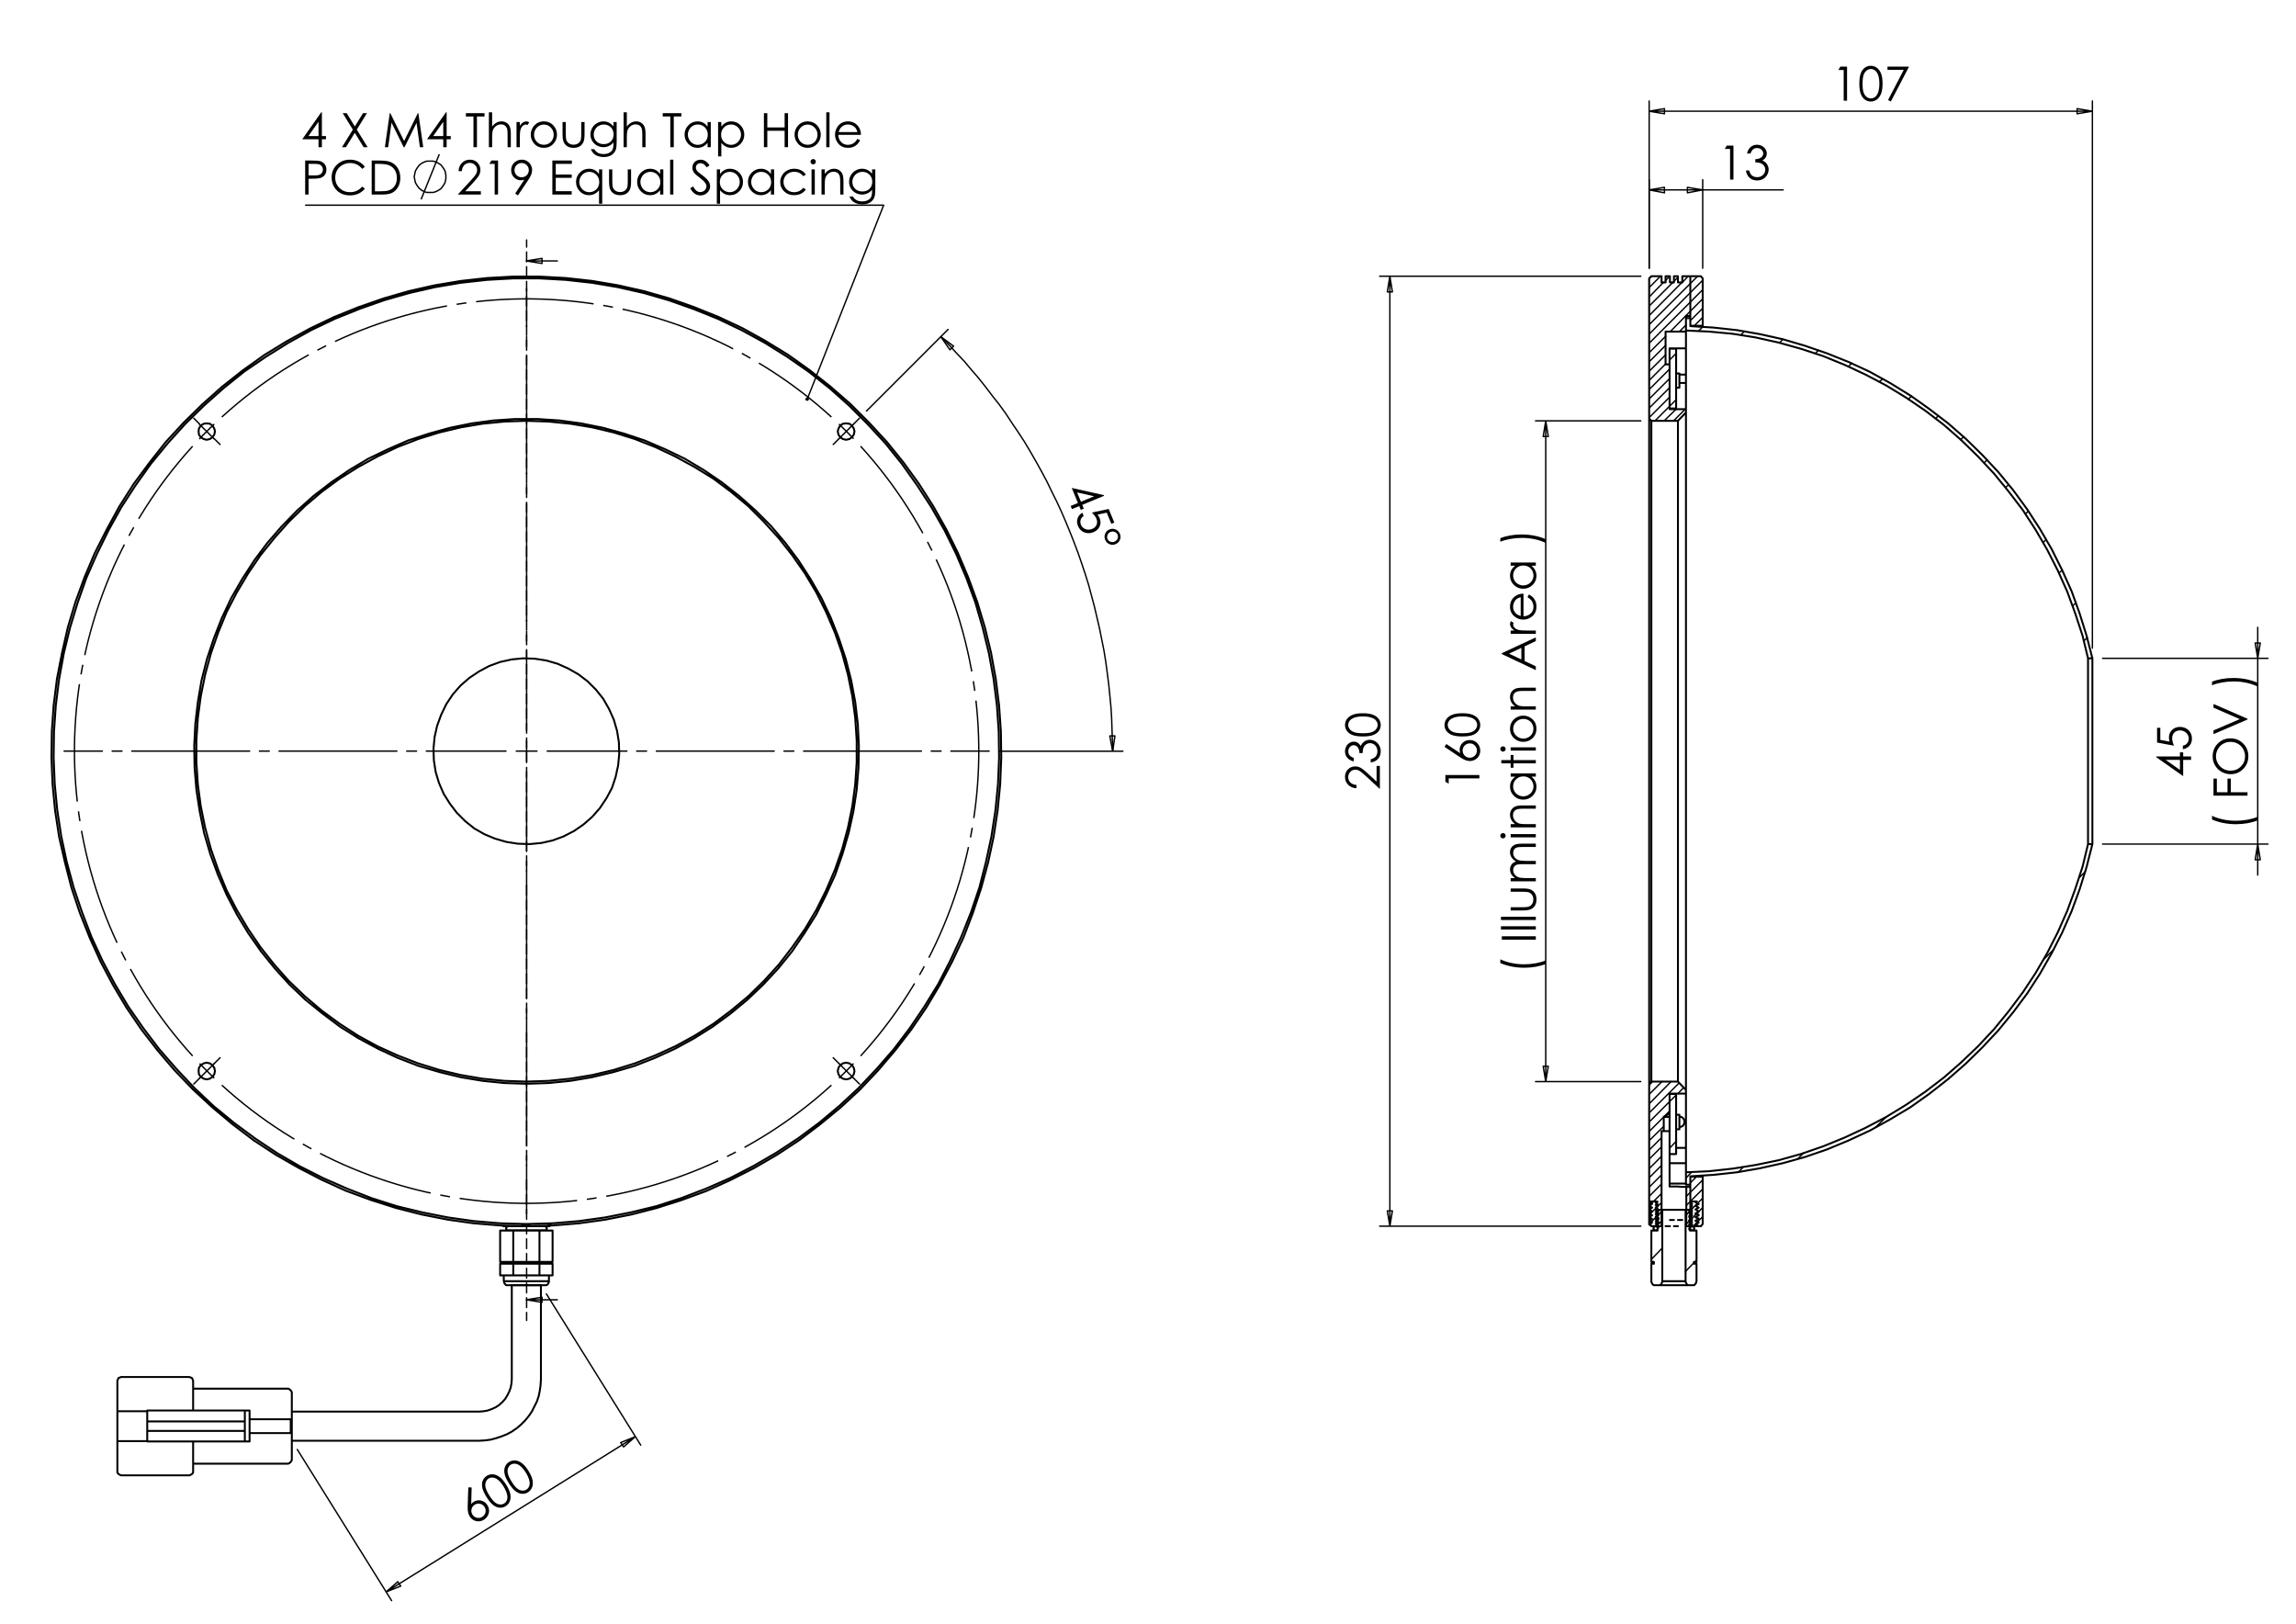 <?xml version="1.0" encoding="utf-8"?>
<!-- Generator: Adobe Illustrator 16.0.0, SVG Export Plug-In . SVG Version: 6.00 Build 0)  -->
<!DOCTYPE svg PUBLIC "-//W3C//DTD SVG 1.1//EN" "http://www.w3.org/Graphics/SVG/1.1/DTD/svg11.dtd">
<svg version="1.1" id="Ebene_1" xmlns="http://www.w3.org/2000/svg" xmlns:xlink="http://www.w3.org/1999/xlink" x="0px" y="0px"
	 width="841.89px" height="595.276px" viewBox="0 0 841.89 595.276" enable-background="new 0 0 841.89 595.276"
	 xml:space="preserve">
<g>
	<path d="M404.768,181.525l0.097,0.234l-8.035,3.329l0.577,1.393l-1.096,0.454l-0.577-1.394l-2.679,1.11l-0.474-1.143l2.679-1.11
		l-2.282-5.511L404.768,181.525z M396.356,183.945l4.838-2.005l-6.252-1.408L396.356,183.945z"/>
	<path d="M408.595,191.585l-1.096,0.454l-1.695-4.091l-3.38,0.724c0.354,0.439,0.615,0.861,0.78,1.262
		c0.435,1.048,0.441,2.058,0.021,3.029c-0.42,0.971-1.179,1.684-2.275,2.138c-0.757,0.313-1.524,0.426-2.3,0.338
		c-0.777-0.088-1.457-0.361-2.041-0.818c-0.584-0.458-1.038-1.079-1.362-1.861c-0.387-0.935-0.429-1.842-0.123-2.72
		c0.306-0.878,0.887-1.57,1.744-2.07l0.489,1.182c-0.407,0.273-0.705,0.572-0.894,0.898c-0.19,0.325-0.295,0.699-0.32,1.123
		c-0.023,0.422,0.044,0.826,0.205,1.212c0.313,0.757,0.869,1.288,1.667,1.593c0.798,0.305,1.628,0.28,2.489-0.077
		c0.776-0.321,1.305-0.828,1.587-1.52s0.253-1.447-0.086-2.266c-0.281-0.678-0.828-1.414-1.641-2.209l6.167-1.306L408.595,191.585z"
		/>
	<path d="M409.054,199.495c-0.758,0.313-1.504,0.313-2.243,0.002c-0.737-0.312-1.263-0.844-1.574-1.596
		c-0.311-0.751-0.313-1.496-0.007-2.234s0.843-1.267,1.61-1.585c0.737-0.305,1.475-0.297,2.219,0.021
		c0.744,0.319,1.269,0.849,1.576,1.59c0.307,0.741,0.308,1.481,0.003,2.224C410.334,198.656,409.806,199.183,409.054,199.495z
		 M408.652,198.569c0.531-0.22,0.905-0.574,1.123-1.062c0.218-0.487,0.227-0.973,0.026-1.46c-0.203-0.49-0.559-0.836-1.066-1.04
		c-0.507-0.202-1.018-0.197-1.533,0.017c-0.505,0.209-0.867,0.565-1.086,1.074c-0.22,0.505-0.23,0.999-0.031,1.479
		c0.199,0.48,0.549,0.819,1.05,1.015C407.638,198.787,408.144,198.78,408.652,198.569z"/>
</g>
<g>
	<path d="M117.777,41.178h0.252v8.697h1.508v1.187h-1.508v2.899h-1.237v-2.899h-5.966L117.777,41.178z M116.792,49.875v-5.237
		l-3.693,5.237H116.792z"/>
	<path d="M125.668,41.492h1.458l2.984,4.852l3.002-4.852h1.438l-3.718,6.025l3.964,6.444h-1.457l-3.237-5.262l-3.247,5.262h-1.458
		l3.982-6.436L125.668,41.492z"/>
	<path d="M141.13,53.96l1.785-12.469h0.202l5.067,10.231l5.019-10.231h0.2l1.793,12.469h-1.221l-1.232-8.917l-4.407,8.917h-0.318
		l-4.46-8.985l-1.225,8.985H141.13z"/>
	<path d="M163.52,41.178h0.252v8.697h1.508v1.187h-1.508v2.899h-1.237v-2.899h-5.966L163.52,41.178z M162.535,49.875v-5.237
		l-3.693,5.237H162.535z"/>
	<path d="M170.831,42.712v-1.221h6.83v1.221h-2.779V53.96h-1.271V42.712H170.831z"/>
	<path d="M179.263,41.178h1.187v5.213c0.48-0.633,1.008-1.106,1.585-1.42c0.576-0.313,1.2-0.47,1.873-0.47
		c0.689,0,1.301,0.175,1.834,0.526s0.928,0.821,1.182,1.411c0.254,0.591,0.381,1.516,0.381,2.776v4.747h-1.187v-4.399
		c0-1.063-0.042-1.772-0.127-2.128c-0.146-0.61-0.414-1.069-0.801-1.377c-0.387-0.308-0.894-0.462-1.521-0.462
		c-0.718,0-1.36,0.237-1.928,0.712s-0.942,1.063-1.123,1.763c-0.113,0.452-0.169,1.289-0.169,2.509v3.382h-1.187V41.178z"/>
	<path d="M189.397,44.738h1.212v1.348c0.361-0.531,0.743-0.928,1.144-1.191c0.401-0.263,0.819-0.395,1.254-0.395
		c0.328,0,0.678,0.105,1.051,0.313l-0.619,1c-0.249-0.107-0.458-0.161-0.627-0.161c-0.395,0-0.776,0.163-1.144,0.488
		c-0.367,0.325-0.647,0.829-0.839,1.513c-0.147,0.525-0.22,1.588-0.22,3.187v3.119h-1.212V44.738z"/>
	<path d="M199.431,44.5c1.42,0,2.598,0.515,3.531,1.543c0.85,0.938,1.273,2.049,1.273,3.332c0,1.288-0.448,2.414-1.345,3.378
		c-0.897,0.963-2.05,1.445-3.459,1.445c-1.415,0-2.57-0.482-3.468-1.445c-0.897-0.964-1.345-2.09-1.345-3.378
		c0-1.277,0.424-2.385,1.273-3.323C196.825,45.018,198.005,44.5,199.431,44.5z M199.426,45.662c-0.986,0-1.834,0.365-2.542,1.094
		c-0.709,0.729-1.063,1.611-1.063,2.645c0,0.667,0.162,1.288,0.484,1.865c0.323,0.576,0.76,1.021,1.31,1.335
		c0.55,0.313,1.154,0.471,1.811,0.471c0.658,0,1.262-0.157,1.812-0.471c0.549-0.313,0.986-0.759,1.309-1.335
		c0.323-0.577,0.485-1.198,0.485-1.865c0-1.034-0.355-1.916-1.067-2.645C201.253,46.026,200.408,45.662,199.426,45.662z"/>
	<path d="M206.278,44.738h1.187v4.306c0,1.051,0.057,1.774,0.169,2.17c0.17,0.565,0.494,1.012,0.972,1.339
		c0.478,0.328,1.048,0.492,1.709,0.492c0.662,0,1.224-0.159,1.685-0.479c0.461-0.32,0.779-0.739,0.955-1.259
		c0.119-0.355,0.178-1.11,0.178-2.263v-4.306h1.212v4.526c0,1.272-0.149,2.229-0.445,2.874c-0.297,0.645-0.743,1.148-1.339,1.513
		c-0.596,0.365-1.343,0.547-2.242,0.547c-0.898,0-1.648-0.182-2.25-0.547s-1.051-0.873-1.347-1.526
		c-0.296-0.652-0.445-1.635-0.445-2.945V44.738z"/>
	<path d="M224.929,44.738h1.187v7.349c0,1.294-0.113,2.241-0.339,2.839c-0.311,0.848-0.851,1.501-1.619,1.958
		c-0.769,0.458-1.692,0.687-2.771,0.687c-0.791,0-1.501-0.112-2.131-0.336c-0.63-0.224-1.143-0.524-1.538-0.901
		c-0.395-0.376-0.76-0.928-1.093-1.653h1.288c0.351,0.61,0.803,1.063,1.358,1.356c0.554,0.294,1.241,0.44,2.062,0.44
		c0.809,0,1.492-0.15,2.049-0.452s0.955-0.68,1.192-1.136c0.237-0.457,0.356-1.192,0.356-2.209v-0.475
		c-0.446,0.565-0.992,0.999-1.637,1.301c-0.646,0.303-1.33,0.453-2.053,0.453c-0.848,0-1.646-0.21-2.392-0.631
		c-0.747-0.421-1.323-0.988-1.73-1.7c-0.408-0.712-0.611-1.495-0.611-2.349c0-0.853,0.211-1.648,0.636-2.386
		c0.424-0.737,1.011-1.32,1.76-1.75c0.75-0.429,1.54-0.644,2.371-0.644c0.689,0,1.333,0.143,1.93,0.429
		c0.597,0.285,1.172,0.755,1.726,1.411V44.738z M221.43,45.645c-0.672,0-1.297,0.162-1.873,0.488
		c-0.576,0.325-1.028,0.774-1.355,1.348c-0.328,0.573-0.492,1.193-0.492,1.86c0,1.012,0.339,1.848,1.017,2.509
		c0.678,0.661,1.557,0.992,2.635,0.992c1.091,0,1.968-0.328,2.631-0.984c0.664-0.655,0.996-1.517,0.996-2.585
		c0-0.695-0.153-1.315-0.458-1.86c-0.305-0.545-0.737-0.977-1.297-1.293C222.675,45.803,222.074,45.645,221.43,45.645z"/>
	<path d="M228.658,41.178h1.187v5.213c0.48-0.633,1.008-1.106,1.585-1.42c0.576-0.313,1.2-0.47,1.873-0.47
		c0.689,0,1.301,0.175,1.834,0.526s0.928,0.821,1.182,1.411c0.254,0.591,0.381,1.516,0.381,2.776v4.747h-1.187v-4.399
		c0-1.063-0.042-1.772-0.127-2.128c-0.146-0.61-0.414-1.069-0.801-1.377c-0.387-0.308-0.894-0.462-1.521-0.462
		c-0.718,0-1.36,0.237-1.928,0.712s-0.942,1.063-1.123,1.763c-0.113,0.452-0.169,1.289-0.169,2.509v3.382h-1.187V41.178z"/>
	<path d="M243.004,42.712v-1.221h6.83v1.221h-2.779V53.96h-1.271V42.712H243.004z"/>
	<path d="M260.622,44.738v9.222h-1.169v-1.585c-0.497,0.604-1.055,1.06-1.673,1.365c-0.619,0.306-1.295,0.458-2.029,0.458
		c-1.305,0-2.42-0.474-3.343-1.42c-0.924-0.947-1.386-2.098-1.386-3.455c0-1.328,0.466-2.463,1.398-3.407s2.053-1.416,3.364-1.416
		c0.757,0,1.442,0.161,2.055,0.483c0.613,0.322,1.151,0.806,1.614,1.45v-1.695H260.622z M255.88,45.645
		c-0.66,0-1.27,0.162-1.828,0.487c-0.559,0.324-1.003,0.78-1.333,1.367c-0.33,0.587-0.496,1.208-0.496,1.863
		c0,0.649,0.167,1.27,0.5,1.863c0.333,0.592,0.78,1.054,1.341,1.384c0.562,0.33,1.164,0.495,1.808,0.495
		c0.649,0,1.264-0.164,1.845-0.491c0.582-0.328,1.028-0.771,1.341-1.329c0.313-0.56,0.47-1.188,0.47-1.889
		c0-1.067-0.351-1.958-1.054-2.676C257.772,46.003,256.907,45.645,255.88,45.645z"/>
	<path d="M263.308,44.738h1.187v1.695c0.468-0.644,1.007-1.128,1.617-1.45c0.609-0.322,1.29-0.483,2.04-0.483
		c1.31,0,2.43,0.472,3.361,1.416s1.397,2.079,1.397,3.407c0,1.356-0.462,2.508-1.385,3.455c-0.922,0.946-2.036,1.42-3.339,1.42
		c-0.734,0-1.408-0.152-2.023-0.458c-0.615-0.305-1.171-0.76-1.667-1.365v4.959h-1.187V44.738z M268.054,45.645
		c-1.026,0-1.89,0.358-2.591,1.075c-0.702,0.717-1.053,1.609-1.053,2.676c0,0.7,0.157,1.329,0.469,1.889
		c0.313,0.558,0.761,1.001,1.345,1.329c0.583,0.327,1.199,0.491,1.847,0.491c0.637,0,1.235-0.165,1.796-0.495
		s1.007-0.792,1.34-1.384c0.333-0.593,0.499-1.213,0.499-1.863c0-0.655-0.165-1.276-0.495-1.863
		c-0.33-0.587-0.773-1.043-1.331-1.367C269.322,45.807,268.713,45.645,268.054,45.645z"/>
	<path d="M280.111,41.492h1.246v5.23h6.347v-5.23h1.246V53.96h-1.246v-6.018h-6.347v6.018h-1.246V41.492z"/>
	<path d="M296.153,44.5c1.42,0,2.598,0.515,3.532,1.543c0.849,0.938,1.273,2.049,1.273,3.332c0,1.288-0.448,2.414-1.345,3.378
		c-0.897,0.963-2.05,1.445-3.46,1.445c-1.415,0-2.57-0.482-3.467-1.445c-0.897-0.964-1.346-2.09-1.346-3.378
		c0-1.277,0.424-2.385,1.273-3.323C293.547,45.018,294.727,44.5,296.153,44.5z M296.149,45.662c-0.987,0-1.834,0.365-2.542,1.094
		c-0.709,0.729-1.063,1.611-1.063,2.645c0,0.667,0.162,1.288,0.485,1.865c0.323,0.576,0.759,1.021,1.309,1.335
		c0.55,0.313,1.154,0.471,1.812,0.471s1.261-0.157,1.812-0.471c0.549-0.313,0.986-0.759,1.31-1.335
		c0.323-0.577,0.484-1.198,0.484-1.865c0-1.034-0.355-1.916-1.067-2.645C297.976,46.026,297.13,45.662,296.149,45.662z"/>
	<path d="M302.975,41.178h1.186V53.96h-1.186V41.178z"/>
	<path d="M314.39,50.901l1,0.525c-0.328,0.644-0.707,1.164-1.137,1.56c-0.429,0.396-0.913,0.696-1.45,0.902
		c-0.537,0.207-1.145,0.31-1.823,0.31c-1.504,0-2.681-0.493-3.529-1.479c-0.848-0.986-1.272-2.101-1.272-3.344
		c0-1.17,0.359-2.212,1.077-3.128c0.91-1.164,2.129-1.747,3.656-1.747c1.572,0,2.827,0.596,3.766,1.789
		c0.667,0.842,1.006,1.893,1.018,3.153h-8.295c0.022,1.071,0.364,1.949,1.026,2.634s1.479,1.028,2.452,1.028
		c0.469,0,0.926-0.082,1.37-0.245c0.444-0.163,0.822-0.38,1.133-0.65C313.691,51.939,314.027,51.503,314.39,50.901z M314.39,48.417
		c-0.158-0.632-0.389-1.138-0.692-1.517c-0.302-0.378-0.703-0.683-1.2-0.916c-0.498-0.231-1.021-0.347-1.569-0.347
		c-0.905,0-1.683,0.291-2.334,0.873c-0.475,0.424-0.834,1.06-1.077,1.907H314.39z"/>
</g>
<g>
	<path d="M111.895,58.852h2.483c1.424,0,2.384,0.062,2.882,0.187c0.711,0.175,1.293,0.535,1.746,1.081
		c0.452,0.546,0.678,1.23,0.678,2.056c0,0.831-0.221,1.516-0.661,2.055c-0.441,0.54-1.048,0.903-1.822,1.09
		c-0.565,0.135-1.622,0.204-3.169,0.204h-0.89v5.798h-1.246V58.852z M113.141,60.072v4.23l2.11,0.025
		c0.853,0,1.478-0.078,1.873-0.233c0.396-0.155,0.707-0.406,0.933-0.753c0.226-0.347,0.339-0.734,0.339-1.164
		c0-0.417-0.113-0.799-0.339-1.146s-0.524-0.594-0.894-0.74c-0.37-0.147-0.977-0.22-1.818-0.22H113.141z"/>
	<path d="M133.787,61.166l-0.983,0.754c-0.542-0.706-1.193-1.242-1.954-1.606c-0.76-0.365-1.595-0.547-2.504-0.547
		c-0.995,0-1.916,0.239-2.763,0.716c-0.848,0.478-1.504,1.119-1.971,1.924c-0.466,0.805-0.699,1.711-0.699,2.717
		c0,1.521,0.521,2.789,1.563,3.806c1.043,1.017,2.357,1.526,3.945,1.526c1.746,0,3.207-0.684,4.382-2.051l0.983,0.746
		c-0.622,0.791-1.397,1.402-2.327,1.835c-0.93,0.432-1.968,0.648-3.114,0.648c-2.181,0-3.902-0.726-5.162-2.178
		c-1.057-1.226-1.584-2.708-1.584-4.442c0-1.826,0.64-3.361,1.919-4.607c1.28-1.247,2.883-1.869,4.81-1.869
		c1.164,0,2.214,0.23,3.152,0.69S133.188,60.335,133.787,61.166z"/>
	<path d="M136.287,71.321V58.852h2.585c1.864,0,3.217,0.15,4.06,0.449c1.209,0.424,2.154,1.158,2.834,2.204
		c0.681,1.046,1.021,2.292,1.021,3.738c0,1.25-0.27,2.349-0.81,3.297c-0.54,0.95-1.24,1.65-2.102,2.103
		c-0.862,0.452-2.07,0.678-3.624,0.678H136.287z M137.481,70.143h1.441c1.723,0,2.918-0.107,3.585-0.322
		c0.938-0.304,1.675-0.854,2.212-1.647c0.537-0.793,0.805-1.763,0.805-2.91c0-1.203-0.292-2.23-0.873-3.083
		c-0.582-0.853-1.393-1.437-2.433-1.753c-0.78-0.237-2.065-0.355-3.856-0.355h-0.882V70.143z"/>
</g>
<path fill="none" stroke="#000000" stroke-width="0.51" stroke-miterlimit="10" d="M154.412,73.09l6.676-16.559 M163.492,64.811
	v-0.667l-0.134-0.668l-0.133-0.668l-0.267-0.534l-0.4-0.667l-0.4-0.534l-0.401-0.535l-0.535-0.401l-0.668-0.4l-0.533-0.267
	l-0.667-0.267l-0.669-0.133h-0.667h-0.667h-0.667l-0.668,0.133l-0.534,0.267l-0.667,0.267l-0.534,0.4l-0.534,0.401l-0.401,0.535
	l-0.4,0.534l-0.4,0.667l-0.267,0.534l-0.134,0.668l-0.133,0.668l-0.134,0.667l0.134,0.667l0.133,0.667l0.134,0.668l0.267,0.535
	l0.4,0.667l0.4,0.534l0.401,0.535l0.534,0.4l0.534,0.401l0.667,0.267l0.534,0.268l0.668,0.133h0.667h0.667h0.667l0.669-0.133
	l0.667-0.268l0.533-0.267l0.668-0.401l0.535-0.4l0.401-0.535l0.4-0.534l0.4-0.667l0.267-0.535l0.133-0.668l0.134-0.667V64.811"/>
<g>
	<path d="M169.349,62.75h-1.195c0.034-1.229,0.445-2.239,1.234-3.028c0.789-0.79,1.761-1.184,2.92-1.184
		c1.147,0,2.075,0.37,2.785,1.111c0.709,0.741,1.064,1.614,1.064,2.62c0,0.707-0.169,1.37-0.507,1.989s-0.995,1.458-1.97,2.514
		l-3.106,3.345h5.752v1.204h-8.468l4.764-5.148c0.967-1.035,1.595-1.803,1.886-2.304c0.291-0.5,0.437-1.027,0.437-1.582
		c0-0.701-0.262-1.305-0.785-1.812c-0.522-0.506-1.163-0.759-1.92-0.759c-0.797,0-1.459,0.266-1.988,0.796
		C169.724,61.044,169.422,61.79,169.349,62.75z"/>
	<path d="M180.174,58.852h2.45v12.469h-1.238V60.072h-1.958L180.174,58.852z"/>
	<path d="M189.914,71.634l-1.025-0.661l3.373-5.106c-0.452,0.149-0.876,0.223-1.272,0.223c-0.991,0-1.832-0.357-2.522-1.072
		c-0.691-0.715-1.037-1.595-1.037-2.641c0-0.717,0.167-1.365,0.5-1.941c0.333-0.576,0.807-1.037,1.42-1.381
		c0.613-0.345,1.27-0.517,1.97-0.517c0.69,0,1.327,0.167,1.912,0.5c0.585,0.333,1.044,0.799,1.377,1.398
		c0.334,0.6,0.5,1.238,0.5,1.916c0,0.515-0.104,1.053-0.31,1.615c-0.206,0.562-0.575,1.239-1.106,2.03L189.914,71.634z
		 M191.276,64.997c0.73,0,1.35-0.255,1.859-0.768c0.509-0.511,0.763-1.128,0.763-1.852c0-0.723-0.256-1.341-0.767-1.852
		c-0.512-0.511-1.132-0.767-1.86-0.767c-0.724,0-1.341,0.256-1.852,0.767c-0.512,0.511-0.768,1.129-0.768,1.852
		c0,0.724,0.256,1.341,0.769,1.852C189.932,64.742,190.551,64.997,191.276,64.997z"/>
	<path d="M202.536,58.852h7.146v1.221h-5.9v3.908h5.849v1.221h-5.849V70.1h5.849v1.221h-7.095V58.852z"/>
	<path d="M220.82,62.098v12.596h-1.169v-4.959c-0.498,0.605-1.056,1.06-1.675,1.365c-0.618,0.306-1.295,0.458-2.03,0.458
		c-1.305,0-2.42-0.474-3.344-1.42c-0.924-0.946-1.386-2.098-1.386-3.454c0-1.328,0.466-2.464,1.399-3.408
		c0.932-0.944,2.054-1.416,3.365-1.416c0.757,0,1.442,0.161,2.056,0.483c0.613,0.322,1.152,0.806,1.615,1.45v-1.695H220.82z
		 M216.078,63.005c-0.66,0-1.27,0.163-1.829,0.487c-0.559,0.324-1.003,0.78-1.333,1.367c-0.331,0.587-0.496,1.208-0.496,1.863
		c0,0.649,0.167,1.27,0.5,1.863c0.333,0.592,0.78,1.054,1.342,1.384c0.562,0.33,1.164,0.495,1.808,0.495
		c0.649,0,1.265-0.164,1.846-0.491c0.582-0.328,1.028-0.771,1.342-1.329c0.313-0.559,0.47-1.188,0.47-1.888
		c0-1.067-0.352-1.959-1.054-2.676C217.97,63.363,217.105,63.005,216.078,63.005z"/>
	<path d="M223.33,62.098h1.187v4.306c0,1.051,0.057,1.774,0.17,2.17c0.17,0.565,0.494,1.012,0.972,1.339s1.048,0.491,1.711,0.491
		c0.662,0,1.224-0.159,1.685-0.479c0.46-0.319,0.78-0.739,0.955-1.259c0.118-0.356,0.178-1.11,0.178-2.263v-4.306h1.212v4.526
		c0,1.271-0.148,2.229-0.445,2.874c-0.296,0.644-0.744,1.148-1.339,1.513c-0.596,0.365-1.344,0.547-2.242,0.547
		s-1.649-0.182-2.25-0.547c-0.602-0.364-1.051-0.873-1.348-1.525c-0.297-0.653-0.445-1.635-0.445-2.946V62.098z"/>
	<path d="M243.225,62.098v9.223h-1.17v-1.585c-0.498,0.605-1.055,1.06-1.674,1.365c-0.619,0.306-1.296,0.458-2.03,0.458
		c-1.305,0-2.42-0.474-3.344-1.42c-0.924-0.946-1.386-2.098-1.386-3.454c0-1.328,0.466-2.464,1.399-3.408
		c0.932-0.944,2.054-1.416,3.365-1.416c0.757,0,1.442,0.161,2.056,0.483c0.613,0.322,1.151,0.806,1.615,1.45v-1.695H243.225z
		 M238.482,63.005c-0.66,0-1.27,0.163-1.829,0.487c-0.559,0.324-1.003,0.78-1.333,1.367c-0.331,0.587-0.496,1.208-0.496,1.863
		c0,0.649,0.167,1.27,0.5,1.863c0.333,0.592,0.78,1.054,1.342,1.384c0.561,0.33,1.164,0.495,1.807,0.495
		c0.649,0,1.265-0.164,1.846-0.491c0.582-0.328,1.028-0.771,1.342-1.329c0.313-0.559,0.47-1.188,0.47-1.888
		c0-1.067-0.352-1.959-1.054-2.676C240.374,63.363,239.509,63.005,238.482,63.005z"/>
	<path d="M245.717,58.538h1.187v12.783h-1.187V58.538z"/>
	<path d="M253.083,68.999l1.06-0.636c0.746,1.373,1.608,2.06,2.585,2.06c0.418,0,0.811-0.097,1.179-0.292
		c0.367-0.195,0.647-0.457,0.839-0.784c0.192-0.328,0.288-0.675,0.288-1.042c0-0.418-0.142-0.828-0.424-1.229
		c-0.39-0.554-1.102-1.221-2.136-2c-1.04-0.786-1.687-1.353-1.941-1.704c-0.44-0.587-0.661-1.223-0.661-1.907
		c0-0.542,0.13-1.037,0.39-1.483c0.26-0.446,0.625-0.798,1.098-1.055c0.472-0.257,0.984-0.385,1.539-0.385
		c0.587,0,1.137,0.145,1.649,0.436c0.511,0.292,1.052,0.827,1.623,1.607l-1.017,0.771c-0.469-0.622-0.869-1.031-1.2-1.229
		c-0.331-0.197-0.691-0.296-1.081-0.296c-0.503,0-0.915,0.152-1.233,0.458c-0.319,0.306-0.479,0.682-0.479,1.128
		c0,0.271,0.056,0.534,0.169,0.788c0.113,0.254,0.319,0.531,0.619,0.831c0.164,0.158,0.7,0.574,1.611,1.246
		c1.079,0.797,1.819,1.506,2.221,2.128s0.602,1.246,0.602,1.874c0,0.904-0.343,1.689-1.03,2.356s-1.521,1-2.505,1
		c-0.757,0-1.444-0.202-2.06-0.606C254.171,70.625,253.603,69.947,253.083,68.999z"/>
	<path d="M262.84,62.098h1.187v1.695c0.469-0.644,1.008-1.128,1.618-1.45c0.61-0.322,1.29-0.483,2.041-0.483
		c1.309,0,2.43,0.472,3.362,1.416s1.397,2.08,1.397,3.408c0,1.356-0.461,2.508-1.384,3.454c-0.923,0.946-2.037,1.42-3.341,1.42
		c-0.734,0-1.409-0.152-2.024-0.458c-0.616-0.305-1.171-0.76-1.668-1.365v4.959h-1.187V62.098z M267.587,63.005
		c-1.026,0-1.89,0.358-2.592,1.076c-0.702,0.717-1.053,1.608-1.053,2.676c0,0.7,0.156,1.329,0.469,1.888
		c0.313,0.558,0.761,1.001,1.345,1.329c0.583,0.327,1.199,0.491,1.848,0.491c0.637,0,1.236-0.165,1.797-0.495
		s1.008-0.792,1.34-1.384c0.333-0.593,0.499-1.213,0.499-1.863c0-0.655-0.165-1.276-0.495-1.863
		c-0.33-0.587-0.774-1.043-1.332-1.367C268.855,63.167,268.247,63.005,267.587,63.005z"/>
	<path d="M283.854,62.098v9.223h-1.17v-1.585c-0.498,0.605-1.055,1.06-1.674,1.365c-0.619,0.306-1.296,0.458-2.03,0.458
		c-1.305,0-2.42-0.474-3.344-1.42c-0.924-0.946-1.386-2.098-1.386-3.454c0-1.328,0.466-2.464,1.399-3.408
		c0.932-0.944,2.054-1.416,3.365-1.416c0.757,0,1.442,0.161,2.056,0.483c0.613,0.322,1.151,0.806,1.615,1.45v-1.695H283.854z
		 M279.111,63.005c-0.66,0-1.27,0.163-1.829,0.487c-0.559,0.324-1.003,0.78-1.333,1.367c-0.331,0.587-0.495,1.208-0.495,1.863
		c0,0.649,0.166,1.27,0.5,1.863c0.333,0.592,0.78,1.054,1.342,1.384c0.561,0.33,1.164,0.495,1.808,0.495
		c0.649,0,1.265-0.164,1.846-0.491c0.581-0.328,1.028-0.771,1.342-1.329c0.313-0.559,0.47-1.188,0.47-1.888
		c0-1.067-0.352-1.959-1.054-2.676C281.003,63.363,280.138,63.005,279.111,63.005z"/>
	<path d="M295.476,64.014l-0.941,0.584c-0.813-1.08-1.922-1.619-3.328-1.619c-1.123,0-2.056,0.361-2.798,1.083
		c-0.742,0.723-1.113,1.6-1.113,2.633c0,0.671,0.17,1.304,0.512,1.896c0.341,0.593,0.81,1.053,1.405,1.38
		c0.596,0.327,1.263,0.491,2.002,0.491c1.354,0,2.461-0.539,3.319-1.619l0.941,0.619c-0.441,0.664-1.033,1.179-1.776,1.545
		c-0.743,0.366-1.589,0.549-2.539,0.549c-1.458,0-2.667-0.463-3.628-1.39s-1.441-2.055-1.441-3.382c0-0.893,0.225-1.722,0.674-2.488
		c0.449-0.766,1.066-1.363,1.852-1.793c0.786-0.429,1.665-0.644,2.636-0.644c0.61,0,1.2,0.094,1.768,0.28
		c0.568,0.186,1.05,0.429,1.445,0.729C294.862,63.169,295.198,63.55,295.476,64.014z"/>
	<path d="M298.167,58.3c0.27,0,0.501,0.096,0.692,0.288c0.191,0.192,0.287,0.424,0.287,0.695c0,0.266-0.096,0.495-0.287,0.687
		c-0.191,0.192-0.422,0.288-0.692,0.288c-0.265,0-0.493-0.096-0.684-0.288c-0.191-0.192-0.287-0.421-0.287-0.687
		c0-0.271,0.096-0.503,0.287-0.695C297.674,58.396,297.902,58.3,298.167,58.3z M297.578,62.098h1.187v9.223h-1.187V62.098z"/>
	<path d="M301.231,62.098h1.187v1.653c0.475-0.633,1.001-1.106,1.577-1.42c0.577-0.314,1.204-0.471,1.882-0.471
		c0.69,0,1.302,0.176,1.836,0.526c0.533,0.351,0.928,0.822,1.182,1.416s0.382,1.518,0.382,2.772v4.747h-1.188v-4.399
		c0-1.063-0.044-1.772-0.132-2.128c-0.137-0.61-0.401-1.069-0.791-1.377c-0.39-0.308-0.899-0.462-1.526-0.462
		c-0.718,0-1.361,0.237-1.929,0.712c-0.568,0.475-0.942,1.062-1.124,1.763c-0.112,0.458-0.169,1.294-0.169,2.509v3.382h-1.187
		V62.098z"/>
	<path d="M319.77,62.098h1.187v7.349c0,1.294-0.113,2.241-0.339,2.839c-0.311,0.848-0.85,1.501-1.619,1.958
		c-0.769,0.458-1.693,0.687-2.772,0.687c-0.792,0-1.502-0.112-2.132-0.335c-0.63-0.224-1.143-0.525-1.539-0.901
		c-0.395-0.377-0.76-0.928-1.094-1.653h1.289c0.351,0.61,0.803,1.062,1.358,1.356c0.554,0.294,1.242,0.44,2.063,0.44
		c0.809,0,1.492-0.15,2.05-0.452c0.557-0.301,0.954-0.68,1.192-1.136c0.237-0.457,0.356-1.192,0.356-2.209v-0.475
		c-0.447,0.565-0.993,0.999-1.638,1.301c-0.645,0.303-1.329,0.454-2.053,0.454c-0.849,0-1.646-0.21-2.393-0.631
		s-1.324-0.988-1.731-1.7c-0.407-0.712-0.611-1.495-0.611-2.349c0-0.853,0.212-1.648,0.637-2.386
		c0.424-0.738,1.011-1.321,1.76-1.751c0.75-0.429,1.541-0.644,2.372-0.644c0.69,0,1.334,0.143,1.931,0.429
		c0.597,0.285,1.172,0.755,1.727,1.411V62.098z M316.269,63.005c-0.672,0-1.297,0.163-1.874,0.488
		c-0.576,0.325-1.028,0.774-1.356,1.348c-0.328,0.573-0.492,1.193-0.492,1.86c0,1.012,0.339,1.848,1.017,2.509
		s1.557,0.992,2.637,0.992c1.09,0,1.968-0.328,2.631-0.984c0.665-0.655,0.997-1.517,0.997-2.585c0-0.695-0.152-1.315-0.458-1.86
		c-0.305-0.545-0.737-0.977-1.297-1.292C317.515,63.163,316.914,63.005,316.269,63.005z"/>
</g>
<g>
	<path d="M633.166,53.383h2.449v12.469h-1.237V54.604h-1.957L633.166,53.383z"/>
	<path d="M641.867,56.273h-1.271c0.231-1.028,0.675-1.819,1.33-2.374c0.655-0.554,1.429-0.831,2.321-0.831
		c0.649,0,1.256,0.148,1.818,0.445c0.561,0.297,0.997,0.697,1.304,1.2c0.309,0.503,0.463,1.028,0.463,1.577
		c0,1.074-0.534,1.924-1.603,2.551c0.599,0.243,1.091,0.599,1.475,1.068c0.542,0.661,0.813,1.401,0.813,2.221
		c0,0.707-0.187,1.38-0.56,2.022c-0.372,0.641-0.881,1.137-1.524,1.487s-1.364,0.525-2.16,0.525c-1.074,0-1.969-0.309-2.687-0.928
		c-0.717-0.619-1.186-1.527-1.406-2.726h1.221c0.215,0.808,0.521,1.394,0.924,1.755c0.513,0.458,1.169,0.687,1.965,0.687
		c0.903,0,1.63-0.271,2.177-0.813c0.549-0.543,0.822-1.179,0.822-1.908c0-0.486-0.137-0.94-0.411-1.365
		c-0.274-0.423-0.641-0.743-1.101-0.958c-0.461-0.215-1.174-0.348-2.14-0.398v-1.144c0.57,0,1.09-0.101,1.559-0.302
		c0.469-0.2,0.81-0.456,1.021-0.767c0.213-0.311,0.318-0.65,0.318-1.017c0-0.543-0.216-1.012-0.648-1.407
		c-0.432-0.396-0.979-0.594-1.64-0.594c-0.536,0-1,0.151-1.389,0.454C642.469,55.038,642.138,55.55,641.867,56.273z"/>
</g>
<g>
	<path d="M790.635,277.591v-0.253h8.697v-1.509h1.186v1.509h2.9v1.238h-2.9v5.969L790.635,277.591z M799.332,278.576h-5.238
		l5.238,3.695V278.576z"/>
	<path d="M790.948,266.824h1.187v4.433l3.4,0.624c-0.159-0.542-0.238-1.03-0.238-1.465c0-1.135,0.38-2.071,1.14-2.808
		c0.761-0.737,1.733-1.105,2.921-1.105c0.819,0,1.57,0.189,2.254,0.568c0.685,0.378,1.209,0.892,1.573,1.539
		c0.364,0.647,0.547,1.395,0.547,2.243c0,1.012-0.31,1.866-0.929,2.561c-0.618,0.696-1.42,1.111-2.402,1.247v-1.281
		c0.48-0.096,0.87-0.258,1.169-0.487c0.3-0.229,0.542-0.534,0.725-0.916c0.184-0.381,0.275-0.782,0.275-1.2
		c0-0.82-0.31-1.523-0.931-2.112c-0.621-0.587-1.397-0.881-2.328-0.881c-0.841,0-1.523,0.266-2.048,0.797
		c-0.525,0.532-0.788,1.241-0.788,2.128c0,0.735,0.224,1.625,0.67,2.671l-6.196-1.153V266.824z"/>
</g>
<g>
	<path d="M811.091,300.447v-1.373c1.136,0.554,2.461,0.997,3.975,1.331c1.515,0.333,3.077,0.5,4.688,0.5
		c1.491,0,2.931-0.126,4.314-0.377c1.385-0.252,2.603-0.599,3.652-1.038v1.305c-1.005,0.419-2.189,0.752-3.551,1
		c-1.361,0.249-2.78,0.373-4.256,0.373c-1.588,0-3.134-0.146-4.641-0.44C813.768,301.433,812.373,301.006,811.091,300.447z"/>
	<path d="M811.641,291.697v-6.249h1.222v5.003h3.907v-5.003h1.221v5.003h6.12v1.246H811.641z"/>
	<path d="M811.327,277.339c0-1.889,0.631-3.47,1.892-4.742c1.259-1.272,2.811-1.909,4.652-1.909c1.826,0,3.374,0.635,4.646,1.905
		c1.271,1.27,1.906,2.818,1.906,4.645c0,1.85-0.632,3.411-1.898,4.684c-1.266,1.272-2.797,1.909-4.595,1.909
		c-1.197,0-2.309-0.29-3.331-0.87c-1.023-0.58-1.823-1.371-2.402-2.372C811.617,279.588,811.327,278.505,811.327,277.339z
		 M812.54,277.284c0,0.923,0.24,1.798,0.721,2.625c0.481,0.826,1.129,1.472,1.943,1.936c0.813,0.464,1.722,0.696,2.723,0.696
		c1.481,0,2.733-0.513,3.754-1.541c1.021-1.027,1.532-2.266,1.532-3.715c0-0.968-0.235-1.864-0.705-2.688
		c-0.469-0.824-1.11-1.466-1.926-1.927c-0.814-0.461-1.719-0.692-2.715-0.692c-0.989,0-1.885,0.231-2.685,0.692
		c-0.801,0.461-1.44,1.11-1.922,1.949C812.78,275.456,812.54,276.345,812.54,277.284z"/>
	<path d="M811.641,269.137v-1.356l9.634-4.134l-9.634-4.201v-1.356l12.47,5.426v0.271L811.641,269.137z"/>
	<path d="M827.721,250.281v1.374c-1.135-0.56-2.46-1.005-3.975-1.336c-1.515-0.33-3.077-0.496-4.688-0.496
		c-1.492,0-2.93,0.126-4.315,0.377c-1.384,0.251-2.602,0.597-3.652,1.038v-1.306c1.005-0.423,2.191-0.759,3.556-1.004
		c1.365-0.246,2.784-0.369,4.259-0.369c1.583,0,3.127,0.146,4.634,0.44C825.045,249.294,826.438,249.721,827.721,250.281z"/>
</g>
<g>
	<path d="M529.985,286.583v-2.45h12.47v1.238h-11.249v1.958L529.985,286.583z"/>
	<path d="M529.672,273.797l0.669-1.026l5.104,3.373c-0.152-0.453-0.229-0.876-0.229-1.273c0-0.991,0.356-1.832,1.072-2.523
		c0.715-0.69,1.596-1.036,2.64-1.036c0.719,0,1.367,0.167,1.946,0.5c0.579,0.334,1.04,0.808,1.382,1.422
		c0.342,0.614,0.513,1.274,0.513,1.981c0,0.685-0.165,1.32-0.495,1.906c-0.332,0.586-0.797,1.046-1.395,1.38
		c-0.6,0.333-1.24,0.5-1.925,0.5c-0.509,0-1.044-0.103-1.606-0.31c-0.563-0.207-1.239-0.576-2.03-1.108L529.672,273.797z
		 M536.31,275.167c0,0.725,0.256,1.343,0.767,1.856c0.512,0.512,1.132,0.768,1.86,0.768c0.724,0,1.342-0.256,1.853-0.769
		c0.512-0.513,0.768-1.131,0.768-1.856s-0.256-1.343-0.768-1.855c-0.511-0.513-1.129-0.769-1.853-0.769
		c-0.729,0-1.349,0.257-1.86,0.769C536.565,273.823,536.31,274.441,536.31,275.167z"/>
	<path d="M536.225,269.998c-1.645,0-2.916-0.176-3.815-0.53c-0.897-0.354-1.579-0.853-2.042-1.497
		c-0.464-0.645-0.695-1.365-0.695-2.162c0-0.809,0.233-1.54,0.699-2.197c0.467-0.655,1.166-1.174,2.098-1.555
		c0.933-0.382,2.185-0.572,3.756-0.572c1.565,0,2.811,0.188,3.738,0.563c0.927,0.376,1.626,0.895,2.098,1.556
		c0.472,0.661,0.708,1.396,0.708,2.205c0,0.797-0.229,1.515-0.687,2.154s-1.141,1.137-2.047,1.497
		C539.128,269.818,537.857,269.998,536.225,269.998z M536.245,268.819c1.409,0,2.474-0.125,3.194-0.377
		c0.722-0.251,1.268-0.624,1.643-1.115c0.373-0.492,0.559-1.012,0.559-1.56c0-0.554-0.182-1.071-0.546-1.552
		c-0.366-0.48-0.912-0.845-1.643-1.094c-0.888-0.311-1.957-0.466-3.207-0.466c-1.255,0-2.282,0.138-3.083,0.415
		c-0.801,0.277-1.386,0.66-1.756,1.149c-0.371,0.489-0.556,1.005-0.556,1.548c0,0.554,0.185,1.074,0.556,1.56
		c0.37,0.486,0.916,0.856,1.637,1.111S534.832,268.819,536.245,268.819z"/>
</g>
<g>
	<path d="M550.129,353.067v-1.373c1.136,0.554,2.462,0.997,3.975,1.33c1.515,0.334,3.077,0.501,4.688,0.501
		c1.491,0,2.931-0.126,4.314-0.377c1.385-0.252,2.603-0.598,3.653-1.039v1.306c-1.006,0.418-2.189,0.751-3.551,1
		c-1.362,0.249-2.781,0.373-4.256,0.373c-1.588,0-3.135-0.146-4.641-0.441C552.807,354.053,551.412,353.625,550.129,353.067z"/>
	<path d="M550.68,344.498v-1.245h12.47v1.245H550.68z"/>
	<path d="M550.366,340.768v-1.186h12.783v1.186H550.366z"/>
	<path d="M550.366,337.292v-1.186h12.783v1.186H550.366z"/>
	<path d="M553.927,333.792v-1.188h4.306c1.051,0,1.774-0.056,2.17-0.17c0.565-0.169,1.012-0.493,1.34-0.972
		c0.328-0.478,0.492-1.048,0.492-1.71s-0.16-1.225-0.479-1.686s-0.739-0.779-1.259-0.954c-0.356-0.119-1.11-0.179-2.264-0.179
		h-4.306v-1.212h4.526c1.271,0,2.229,0.147,2.873,0.444c0.645,0.298,1.149,0.744,1.514,1.339c0.364,0.597,0.546,1.344,0.546,2.243
		c0,0.898-0.182,1.648-0.546,2.25s-0.874,1.051-1.526,1.348s-1.635,0.445-2.945,0.445H553.927z"/>
	<path d="M553.927,323.096v-1.187h1.593c-0.588-0.413-1.017-0.838-1.288-1.273c-0.361-0.6-0.542-1.23-0.542-1.892
		c0-0.447,0.087-0.872,0.263-1.273c0.175-0.402,0.408-0.73,0.699-0.984c0.291-0.255,0.708-0.475,1.25-0.662
		c-0.723-0.395-1.272-0.888-1.648-1.479s-0.563-1.229-0.563-1.911c0-0.637,0.16-1.199,0.482-1.687
		c0.322-0.488,0.771-0.851,1.348-1.087c0.577-0.236,1.441-0.355,2.595-0.355h5.035v1.213h-5.035c-0.989,0-1.669,0.07-2.039,0.21
		c-0.37,0.142-0.668,0.382-0.895,0.723c-0.226,0.342-0.339,0.747-0.339,1.222c0,0.574,0.17,1.099,0.509,1.575
		c0.339,0.476,0.791,0.823,1.356,1.044c0.565,0.219,1.508,0.328,2.831,0.328h3.611v1.188h-4.722c-1.114,0-1.869,0.068-2.269,0.207
		c-0.397,0.139-0.717,0.381-0.957,0.725c-0.24,0.345-0.36,0.755-0.36,1.229c0,0.549,0.166,1.063,0.496,1.539
		c0.331,0.478,0.776,0.83,1.335,1.06c0.56,0.229,1.416,0.344,2.568,0.344h3.908v1.187H553.927z"/>
	<path d="M550.129,306.394c0-0.271,0.096-0.501,0.288-0.692s0.424-0.287,0.695-0.287c0.266,0,0.494,0.096,0.687,0.287
		s0.288,0.422,0.288,0.692c0,0.265-0.096,0.492-0.288,0.684c-0.192,0.19-0.421,0.286-0.687,0.286c-0.271,0-0.503-0.096-0.695-0.286
		C550.225,306.886,550.129,306.659,550.129,306.394z M553.927,306.983v-1.187h9.223v1.187H553.927z"/>
	<path d="M553.927,303.331v-1.187h1.652c-0.632-0.475-1.106-1-1.42-1.577c-0.313-0.576-0.47-1.203-0.47-1.881
		c0-0.69,0.174-1.301,0.525-1.836c0.351-0.533,0.822-0.928,1.415-1.182c0.594-0.254,1.517-0.382,2.772-0.382h4.747v1.188h-4.399
		c-1.063,0-1.772,0.043-2.128,0.132c-0.61,0.137-1.069,0.4-1.378,0.791c-0.308,0.39-0.462,0.899-0.462,1.526
		c0,0.717,0.238,1.361,0.712,1.928c0.476,0.568,1.063,0.942,1.764,1.123c0.458,0.113,1.294,0.17,2.509,0.17h3.383v1.187H553.927z"/>
	<path d="M553.927,283.556h9.223v1.169h-1.585c0.604,0.497,1.06,1.055,1.364,1.674c0.306,0.619,0.457,1.296,0.457,2.03
		c0,1.305-0.473,2.42-1.42,3.344c-0.945,0.923-2.097,1.386-3.453,1.386c-1.328,0-2.465-0.466-3.408-1.398s-1.415-2.055-1.415-3.365
		c0-0.757,0.16-1.442,0.482-2.056s0.806-1.151,1.45-1.614h-1.695V283.556z M554.833,288.297c0,0.661,0.163,1.27,0.487,1.829
		c0.325,0.559,0.781,1.003,1.367,1.333c0.587,0.331,1.208,0.495,1.862,0.495c0.649,0,1.271-0.166,1.863-0.5
		c0.593-0.333,1.055-0.78,1.384-1.341c0.331-0.561,0.495-1.164,0.495-1.808c0-0.648-0.163-1.264-0.491-1.845
		c-0.327-0.581-0.769-1.029-1.328-1.342c-0.559-0.313-1.188-0.47-1.889-0.47c-1.066,0-1.958,0.352-2.676,1.054
		C555.192,286.405,554.833,287.271,554.833,288.297z"/>
	<path d="M550.502,279.852v-1.187h3.425v-1.881h1.025v1.881h8.197v1.187h-8.197v1.619h-1.025v-1.619H550.502z"/>
	<path d="M550.129,274.592c0-0.27,0.096-0.5,0.288-0.692c0.192-0.191,0.424-0.287,0.695-0.287c0.266,0,0.494,0.096,0.687,0.287
		c0.192,0.191,0.288,0.422,0.288,0.692c0,0.265-0.096,0.493-0.288,0.684s-0.421,0.287-0.687,0.287c-0.271,0-0.503-0.096-0.695-0.287
		S550.129,274.856,550.129,274.592z M553.927,275.181v-1.187h9.223v1.187H553.927z"/>
	<path d="M553.689,267.163c0-1.42,0.514-2.598,1.542-3.532c0.938-0.85,2.049-1.274,3.331-1.274c1.289,0,2.415,0.448,3.379,1.345
		c0.963,0.898,1.444,2.051,1.444,3.46c0,1.415-0.481,2.572-1.444,3.469c-0.964,0.897-2.09,1.346-3.379,1.346
		c-1.276,0-2.384-0.424-3.322-1.273C554.206,269.77,553.689,268.589,553.689,267.163z M554.85,267.167
		c0,0.987,0.365,1.834,1.094,2.543c0.729,0.708,1.61,1.063,2.645,1.063c0.668,0,1.29-0.162,1.865-0.484
		c0.576-0.323,1.021-0.76,1.335-1.31c0.314-0.55,0.472-1.154,0.472-1.812s-0.157-1.262-0.472-1.812
		c-0.313-0.55-0.759-0.987-1.335-1.31c-0.575-0.323-1.197-0.484-1.865-0.484c-1.034,0-1.915,0.355-2.645,1.067
		C555.215,265.34,554.85,266.186,554.85,267.167z"/>
	<path d="M553.927,260.163v-1.187h1.652c-0.632-0.475-1.106-1-1.42-1.576c-0.313-0.577-0.47-1.204-0.47-1.882
		c0-0.689,0.174-1.301,0.525-1.835c0.351-0.534,0.822-0.928,1.415-1.183c0.594-0.254,1.517-0.381,2.772-0.381h4.747v1.187h-4.399
		c-1.063,0-1.772,0.044-2.128,0.132c-0.61,0.137-1.069,0.401-1.378,0.791c-0.308,0.39-0.462,0.898-0.462,1.525
		c0,0.718,0.238,1.361,0.712,1.929c0.476,0.568,1.063,0.942,1.764,1.123c0.458,0.113,1.294,0.169,2.509,0.169h3.383v1.187H553.927z"
		/>
	<path d="M550.68,239.481l12.47-5.814v1.346l-4.104,1.961v5.371l4.104,1.942v1.39l-12.47-5.89V239.481z M553.329,239.638
		l4.513,2.137v-4.263L553.329,239.638z"/>
	<path d="M553.927,232.378v-1.212h1.348c-0.531-0.362-0.928-0.744-1.191-1.145c-0.263-0.401-0.394-0.819-0.394-1.254
		c0-0.328,0.104-0.678,0.313-1.051l1,0.619c-0.107,0.249-0.161,0.458-0.161,0.627c0,0.395,0.162,0.777,0.487,1.144
		s0.829,0.647,1.513,0.839c0.526,0.147,1.589,0.221,3.188,0.221h3.12v1.212H553.927z"/>
	<path d="M560.089,218.944l0.525-1c0.645,0.328,1.165,0.707,1.561,1.137c0.395,0.43,0.695,0.914,0.902,1.451
		c0.206,0.538,0.309,1.146,0.309,1.824c0,1.504-0.493,2.681-1.479,3.529c-0.986,0.848-2.101,1.272-3.345,1.272
		c-1.169,0-2.212-0.358-3.128-1.077c-1.164-0.91-1.745-2.129-1.745-3.656c0-1.572,0.597-2.828,1.788-3.767
		c0.843-0.667,1.894-1.007,3.153-1.019v8.298c1.071-0.022,1.949-0.365,2.635-1.027c0.685-0.662,1.026-1.479,1.026-2.453
		c0-0.469-0.08-0.926-0.244-1.37c-0.163-0.444-0.38-0.822-0.65-1.133C561.127,219.643,560.691,219.306,560.089,218.944z
		 M557.605,218.944c-0.633,0.159-1.139,0.389-1.518,0.691c-0.379,0.303-0.684,0.703-0.916,1.201
		c-0.231,0.498-0.348,1.021-0.348,1.57c0,0.905,0.292,1.683,0.874,2.333c0.423,0.476,1.06,0.835,1.907,1.078V218.944z"/>
	<path d="M553.927,206.238h9.223v1.17h-1.585c0.604,0.497,1.06,1.055,1.364,1.674c0.306,0.619,0.457,1.296,0.457,2.03
		c0,1.305-0.473,2.419-1.42,3.344c-0.945,0.924-2.097,1.385-3.453,1.385c-1.328,0-2.465-0.466-3.408-1.398
		c-0.943-0.933-1.415-2.054-1.415-3.365c0-0.757,0.16-1.442,0.482-2.056c0.322-0.613,0.806-1.151,1.45-1.614h-1.695V206.238z
		 M554.833,210.98c0,0.66,0.163,1.27,0.487,1.829c0.325,0.559,0.781,1.003,1.367,1.333c0.587,0.33,1.208,0.495,1.862,0.495
		c0.649,0,1.271-0.167,1.863-0.5s1.055-0.78,1.384-1.342c0.331-0.562,0.495-1.165,0.495-1.808c0-0.649-0.163-1.264-0.491-1.846
		c-0.327-0.581-0.769-1.029-1.328-1.342c-0.559-0.313-1.188-0.47-1.889-0.47c-1.066,0-1.958,0.352-2.676,1.054
		C555.192,209.088,554.833,209.953,554.833,210.98z"/>
	<path d="M566.76,197.661v1.373c-1.136-0.559-2.461-1.004-3.976-1.335s-3.077-0.496-4.687-0.496c-1.493,0-2.931,0.126-4.315,0.377
		c-1.384,0.251-2.603,0.598-3.653,1.039v-1.305c1.006-0.424,2.191-0.759,3.557-1.004c1.364-0.246,2.783-0.369,4.259-0.369
		c1.582,0,3.127,0.147,4.633,0.44C564.083,196.675,565.477,197.102,566.76,197.661z"/>
</g>
<g>
	<path d="M497.396,287.775v1.196c-1.229-0.034-2.238-0.445-3.028-1.233c-0.79-0.789-1.186-1.761-1.186-2.92
		c0-1.147,0.371-2.075,1.112-2.784c0.739-0.709,1.613-1.063,2.62-1.063c0.707,0,1.37,0.169,1.988,0.507
		c0.619,0.338,1.457,0.994,2.515,1.969l3.345,3.106v-5.751h1.203v8.466l-5.148-4.763c-1.035-0.966-1.803-1.594-2.303-1.885
		c-0.501-0.291-1.028-0.437-1.583-0.437c-0.7,0-1.304,0.261-1.812,0.784c-0.506,0.523-0.759,1.163-0.759,1.92
		c0,0.796,0.267,1.458,0.798,1.986C495.688,287.401,496.435,287.702,497.396,287.775z"/>
	<path d="M496.387,277.871v1.271c-1.029-0.231-1.819-0.675-2.373-1.331c-0.555-0.655-0.832-1.429-0.832-2.322
		c0-0.649,0.149-1.255,0.445-1.818c0.297-0.562,0.696-0.997,1.199-1.305c0.504-0.308,1.029-0.462,1.577-0.462
		c1.074,0,1.924,0.534,2.551,1.602c0.244-0.599,0.6-1.091,1.068-1.475c0.661-0.542,1.402-0.813,2.222-0.813
		c0.707,0,1.381,0.186,2.021,0.559s1.138,0.881,1.488,1.525c0.35,0.644,0.524,1.364,0.524,2.161c0,1.074-0.309,1.969-0.928,2.687
		c-0.618,0.718-1.527,1.186-2.725,1.407v-1.22c0.808-0.215,1.392-0.522,1.755-0.923c0.457-0.514,0.687-1.17,0.687-1.966
		c0-0.904-0.272-1.629-0.814-2.178c-0.542-0.548-1.179-0.821-1.907-0.821c-0.486,0-0.941,0.137-1.364,0.411
		c-0.424,0.274-0.744,0.642-0.959,1.102c-0.215,0.461-0.348,1.173-0.398,2.14h-1.144c0-0.57-0.101-1.09-0.301-1.559
		c-0.201-0.469-0.457-0.81-0.768-1.021c-0.311-0.212-0.649-0.318-1.017-0.318c-0.544,0-1.013,0.216-1.407,0.648
		c-0.396,0.432-0.594,0.979-0.594,1.64c0,0.537,0.151,1,0.453,1.39C495.15,277.269,495.663,277.6,496.387,277.871z"/>
	<path d="M499.734,269.998c-1.644,0-2.915-0.177-3.814-0.53c-0.898-0.353-1.579-0.852-2.043-1.495
		c-0.463-0.645-0.695-1.365-0.695-2.161c0-0.808,0.234-1.54,0.7-2.195s1.165-1.174,2.098-1.555c0.933-0.382,2.185-0.573,3.755-0.573
		c1.565,0,2.812,0.188,3.738,0.564c0.927,0.376,1.626,0.894,2.099,1.555c0.472,0.661,0.707,1.395,0.707,2.203
		c0,0.796-0.229,1.514-0.687,2.152s-1.141,1.137-2.047,1.496S501.368,269.998,499.734,269.998z M499.756,268.82
		c1.408,0,2.474-0.125,3.194-0.376c0.722-0.251,1.268-0.623,1.642-1.115c0.373-0.491,0.56-1.011,0.56-1.559
		c0-0.554-0.182-1.071-0.547-1.551c-0.365-0.48-0.912-0.844-1.642-1.093c-0.888-0.311-1.957-0.466-3.207-0.466
		c-1.255,0-2.283,0.138-3.083,0.415c-0.801,0.277-1.387,0.66-1.756,1.148c-0.371,0.488-0.557,1.004-0.557,1.546
		c0,0.554,0.186,1.074,0.557,1.559c0.369,0.486,0.916,0.856,1.637,1.11C497.274,268.693,498.342,268.82,499.756,268.82z"/>
</g>
<g>
	<path d="M674.823,24.431h2.449V36.9h-1.237V25.652h-1.958L674.823,24.431z"/>
	<path d="M681.779,30.67c0-1.644,0.177-2.916,0.531-3.814c0.353-0.899,0.851-1.58,1.495-2.043c0.645-0.463,1.363-0.695,2.161-0.695
		c0.808,0,1.539,0.233,2.194,0.699s1.174,1.166,1.556,2.098c0.38,0.933,0.571,2.185,0.571,3.755c0,1.565-0.188,2.812-0.563,3.739
		c-0.376,0.927-0.894,1.626-1.555,2.098s-1.396,0.708-2.203,0.708c-0.798,0-1.515-0.229-2.152-0.687
		c-0.639-0.458-1.138-1.14-1.497-2.047C681.959,33.573,681.779,32.304,681.779,30.67z M682.957,30.691
		c0,1.409,0.127,2.474,0.378,3.194c0.252,0.721,0.623,1.269,1.115,1.642c0.49,0.374,1.011,0.56,1.559,0.56
		c0.553,0,1.07-0.182,1.551-0.547c0.479-0.365,0.844-0.912,1.093-1.642c0.311-0.888,0.467-1.957,0.467-3.207
		c0-1.255-0.14-2.283-0.416-3.083c-0.277-0.8-0.66-1.386-1.147-1.756c-0.489-0.371-1.005-0.556-1.547-0.556
		c-0.554,0-1.073,0.185-1.559,0.556c-0.487,0.37-0.857,0.916-1.111,1.637S682.957,29.277,682.957,30.691z"/>
	<path d="M692.093,24.431H700l-6.67,12.783l-1.032-0.529l5.755-11.067h-5.96V24.431z"/>
</g>
<g>
	<path d="M171.718,545.294l1.224,0.026l-0.161,6.113c0.303-0.368,0.622-0.657,0.958-0.868c0.84-0.522,1.743-0.665,2.707-0.422
		c0.965,0.241,1.723,0.805,2.276,1.693c0.38,0.608,0.581,1.248,0.604,1.915c0.023,0.669-0.135,1.309-0.475,1.925
		c-0.34,0.613-0.81,1.109-1.41,1.483c-0.581,0.361-1.207,0.557-1.878,0.586c-0.672,0.028-1.308-0.122-1.908-0.453
		c-0.6-0.333-1.081-0.789-1.443-1.369c-0.269-0.432-0.464-0.94-0.586-1.526c-0.122-0.587-0.167-1.357-0.133-2.31L171.718,545.294z
		 M174.068,551.653c-0.615,0.382-1.004,0.927-1.167,1.63c-0.165,0.705-0.054,1.367,0.332,1.985c0.383,0.614,0.927,1.003,1.632,1.166
		c0.706,0.163,1.365,0.054,1.98-0.33c0.615-0.383,1.004-0.927,1.168-1.632c0.164-0.705,0.055-1.364-0.328-1.979
		c-0.386-0.619-0.931-1.009-1.636-1.173C175.343,551.159,174.683,551.269,174.068,551.653z"/>
	<path d="M178.406,548.847c-0.87-1.396-1.392-2.567-1.568-3.518c-0.176-0.949-0.113-1.791,0.188-2.524
		c0.301-0.734,0.79-1.312,1.466-1.733c0.685-0.428,1.43-0.615,2.232-0.567c0.803,0.05,1.612,0.368,2.429,0.957
		c0.817,0.59,1.641,1.552,2.472,2.885c0.829,1.329,1.328,2.485,1.499,3.471c0.172,0.985,0.102,1.854-0.209,2.603
		c-0.312,0.75-0.811,1.339-1.496,1.767c-0.677,0.422-1.406,0.606-2.189,0.555c-0.785-0.05-1.569-0.365-2.353-0.944
		C180.095,551.216,179.27,550.234,178.406,548.847z M179.417,548.243c0.745,1.194,1.415,2.031,2.01,2.511
		c0.595,0.479,1.199,0.746,1.813,0.804c0.615,0.057,1.154-0.061,1.62-0.352c0.47-0.292,0.813-0.72,1.027-1.283
		c0.214-0.563,0.234-1.221,0.059-1.971c-0.206-0.919-0.64-1.907-1.301-2.968c-0.664-1.067-1.325-1.865-1.983-2.397
		c-0.659-0.533-1.293-0.828-1.903-0.883c-0.611-0.056-1.146,0.059-1.607,0.346c-0.47,0.293-0.813,0.726-1.029,1.297
		c-0.217,0.57-0.241,1.229-0.075,1.977C178.212,546.068,178.669,547.042,179.417,548.243z"/>
	<path d="M186.568,543.759c-0.87-1.396-1.393-2.567-1.568-3.518c-0.175-0.948-0.113-1.79,0.188-2.524s0.791-1.312,1.466-1.733
		c0.686-0.428,1.43-0.616,2.232-0.568c0.803,0.051,1.613,0.369,2.43,0.958c0.816,0.59,1.64,1.552,2.472,2.886
		c0.828,1.329,1.327,2.484,1.499,3.47c0.171,0.984,0.102,1.854-0.209,2.603c-0.312,0.75-0.81,1.34-1.496,1.768
		c-0.676,0.421-1.405,0.605-2.189,0.555c-0.784-0.051-1.568-0.365-2.352-0.946C188.257,546.128,187.432,545.146,186.568,543.759z
		 M187.579,543.155c0.745,1.194,1.415,2.031,2.01,2.511c0.595,0.479,1.2,0.746,1.814,0.805c0.614,0.056,1.154-0.062,1.619-0.352
		c0.47-0.293,0.813-0.72,1.027-1.283c0.214-0.564,0.234-1.222,0.059-1.972c-0.207-0.919-0.64-1.907-1.301-2.968
		c-0.664-1.066-1.325-1.865-1.983-2.397c-0.659-0.533-1.294-0.828-1.904-0.883c-0.611-0.056-1.146,0.059-1.606,0.346
		c-0.47,0.293-0.813,0.726-1.029,1.297c-0.217,0.57-0.242,1.229-0.076,1.977C186.374,540.981,186.832,541.955,187.579,543.155z"/>
</g>
<polyline fill="none" stroke="#000000" stroke-width="0.51" stroke-miterlimit="10" stroke-dasharray="43.2,3.6,3.6,3.6" points="
	310.339,158.127 310.003,157.793 309.666,157.459 309.33,157.128 308.992,156.797 308.653,156.465 308.313,156.137 307.973,155.809 
	307.631,155.482 "/>
<polyline fill="none" stroke="#000000" stroke-width="0.51" stroke-miterlimit="10" stroke-dasharray="43.2,3.6,3.6,3.6" points="
	310.339,158.127 310.672,158.462 311.006,158.798 311.337,159.135 311.668,159.473 312,159.812 312.327,160.15 312.656,160.492 
	312.983,160.834 "/>
<polyline fill="none" stroke="#000000" stroke-width="0.51" stroke-miterlimit="10" stroke-dasharray="43.2,3.6,3.6,3.6" points="
	75.859,392.606 76.194,392.94 76.531,393.274 76.868,393.606 77.206,393.935 77.544,394.267 77.883,394.594 78.224,394.924 
	78.567,395.251 "/>
<polyline fill="none" stroke="#000000" stroke-width="0.51" stroke-miterlimit="10" stroke-dasharray="43.2,3.6,3.6,3.6" points="
	75.859,392.606 75.525,392.27 75.191,391.934 74.86,391.596 74.53,391.258 74.198,390.92 73.87,390.581 73.541,390.241 
	73.214,389.899 "/>
<polyline fill="none" stroke="#000000" stroke-width="0.51" stroke-miterlimit="10" stroke-dasharray="43.2,3.6,3.6,3.6" points="
	310.339,392.606 310.672,392.27 311.006,391.934 311.337,391.596 311.668,391.258 312,390.92 312.327,390.581 312.656,390.241 
	312.983,389.899 "/>
<polyline fill="none" stroke="#000000" stroke-width="0.51" stroke-miterlimit="10" stroke-dasharray="43.2,3.6,3.6,3.6" points="
	310.339,392.606 310.003,392.94 309.666,393.274 309.33,393.606 308.992,393.935 308.653,394.267 308.313,394.594 307.973,394.924 
	307.631,395.251 "/>
<polyline fill="none" stroke="#000000" stroke-width="0.51" stroke-miterlimit="10" stroke-dasharray="43.2,3.6,3.6,3.6" stroke-dashoffset="10" points="
	81.333,397.835 83.984,400.203 86.686,402.515 89.436,404.766 92.234,406.958 95.08,409.091 97.969,411.162 100.902,413.171 
	103.877,415.115 106.894,416.996 109.95,418.811 113.045,420.562 116.177,422.246 119.344,423.859 122.544,425.407 125.776,426.887 
	129.042,428.294 132.335,429.633 135.656,430.9 139.004,432.095 142.377,433.219 145.773,434.271 149.19,435.248 152.628,436.154 
	156.085,436.984 159.56,437.74 163.048,438.423 166.551,439.029 170.065,439.559 173.591,440.016 177.126,440.395 180.668,440.702 
	184.216,440.929 187.767,441.083 191.322,441.158 194.876,441.158 198.43,441.083 201.982,440.929 205.529,440.702 209.071,440.395 
	212.606,440.016 216.132,439.559 219.647,439.029 223.15,438.423 226.638,437.74 230.113,436.984 233.569,436.154 237.006,435.248 
	240.425,434.271 243.821,433.219 247.192,432.095 250.541,430.9 253.863,429.633 257.157,428.294 260.42,426.887 263.653,425.407 
	266.854,423.859 270.02,422.246 273.152,420.562 276.246,418.811 279.303,416.996 282.319,415.115 285.294,413.171 288.229,411.162 
	291.118,409.091 293.963,406.958 296.76,404.766 299.511,402.515 302.213,400.203 304.864,397.835 "/>
<polyline fill="none" stroke="#000000" stroke-width="0.51" stroke-miterlimit="10" stroke-dasharray="43.2,3.6,3.6,3.6" stroke-dashoffset="10" points="
	315.567,387.131 317.935,384.481 320.247,381.78 322.498,379.029 324.69,376.23 326.824,373.384 328.895,370.496 330.904,367.563 
	332.847,364.587 334.728,361.571 336.544,358.514 338.293,355.418 339.978,352.288 341.592,349.121 343.14,345.922 344.618,342.689 
	346.027,339.422 347.365,336.128 348.632,332.808 349.828,329.46 350.952,326.086 352.003,322.691 352.98,319.274 353.886,315.836 
	354.716,312.378 355.473,308.907 356.154,305.416 356.761,301.914 357.293,298.399 357.749,294.874 358.128,291.338 
	358.434,287.798 358.662,284.249 358.815,280.698 358.891,277.143 358.891,273.588 358.815,270.036 358.662,266.483 
	358.434,262.936 358.128,259.392 357.749,255.858 357.293,252.332 356.761,248.818 356.154,245.315 355.473,241.827 
	354.716,238.352 353.886,234.896 352.98,231.458 352.003,228.04 350.952,224.644 349.828,221.272 348.632,217.925 347.365,214.602 
	346.027,211.309 344.618,208.045 343.14,204.812 341.592,201.611 339.978,198.444 338.293,195.313 336.544,192.219 334.728,189.162 
	332.847,186.145 330.904,183.17 328.895,180.236 326.824,177.346 324.69,174.502 322.498,171.704 320.247,168.953 317.935,166.252 
	315.567,163.601 "/>
<polyline fill="none" stroke="#000000" stroke-width="0.51" stroke-miterlimit="10" stroke-dasharray="43.2,3.6,3.6,3.6" stroke-dashoffset="10" points="
	304.864,152.897 302.213,150.53 299.512,148.218 296.761,145.967 293.962,143.774 291.118,141.641 288.229,139.57 285.296,137.562 
	282.32,135.617 279.303,133.737 276.246,131.921 273.152,130.171 270.021,128.487 266.853,126.873 263.653,125.325 260.421,123.847 
	257.155,122.438 253.862,121.1 250.541,119.833 247.192,118.637 243.82,117.513 240.424,116.462 237.006,115.484 233.569,114.579 
	230.112,113.748 226.638,112.992 223.149,112.311 219.646,111.704 216.132,111.172 212.606,110.716 209.071,110.336 205.53,110.031 
	201.981,109.802 198.43,109.65 194.876,109.574 191.32,109.574 187.767,109.65 184.215,109.802 180.668,110.031 177.125,110.336 
	173.591,110.716 170.065,111.172 166.551,111.704 163.048,112.311 159.56,112.992 156.084,113.748 152.628,114.579 149.191,115.484 
	145.772,116.462 142.377,117.513 139.004,118.637 135.657,119.833 132.334,121.1 129.041,122.438 125.777,123.847 122.544,125.325 
	119.344,126.873 116.177,128.487 113.045,130.171 109.951,131.921 106.894,133.737 103.877,135.617 100.903,137.562 97.969,139.57 
	95.079,141.641 92.234,143.774 89.437,145.967 86.686,148.218 83.984,150.53 81.333,152.897 "/>
<polyline fill="none" stroke="#000000" stroke-width="0.51" stroke-miterlimit="10" stroke-dasharray="43.2,3.6,3.6,3.6" stroke-dashoffset="10" points="
	70.63,163.601 68.262,166.251 65.951,168.953 63.699,171.704 61.506,174.503 59.374,177.347 57.302,180.236 55.294,183.169 
	53.35,186.144 51.47,189.162 49.654,192.219 47.904,195.313 46.22,198.444 44.606,201.611 43.058,204.811 41.579,208.045 
	40.171,211.31 38.833,214.602 37.565,217.924 36.37,221.271 35.246,224.645 34.195,228.041 33.217,231.458 32.312,234.896 
	31.48,238.353 30.725,241.826 30.043,245.315 29.437,248.818 28.905,252.333 28.448,255.859 28.069,259.394 27.764,262.936 
	27.535,266.483 27.383,270.034 27.307,273.589 27.307,277.144 27.383,280.697 27.535,284.25 27.764,287.797 28.069,291.339 
	28.448,294.875 28.905,298.399 29.437,301.915 30.043,305.418 30.725,308.906 31.48,312.38 32.312,315.836 33.217,319.274 
	34.195,322.692 35.246,326.087 36.37,329.46 37.565,332.808 38.833,336.131 40.171,339.423 41.579,342.687 43.058,345.92 
	44.606,349.122 46.22,352.288 47.904,355.418 49.654,358.514 51.47,361.57 53.35,364.587 55.294,367.562 57.302,370.496 
	59.374,373.386 61.506,376.231 63.699,379.028 65.951,381.78 68.262,384.48 70.63,387.131 "/>
<path fill="none" stroke="#000000" stroke-width="0.51" stroke-miterlimit="10" d="M75.755,158.156l0.401-0.268l0.267-0.4
	l0.401-0.268l0.267-0.4l0.401-0.268l0.267-0.4l0.401-0.268l0.401-0.401 M75.755,158.156l-0.267,0.4l-0.401,0.268l-0.266,0.4
	l-0.401,0.267l-0.266,0.4l-0.402,0.267l-0.267,0.4l-0.401,0.4"/>
<polyline fill="none" stroke="#000000" stroke-width="0.51" stroke-miterlimit="10" points="408.006,275.406 407.873,271.265 
	407.74,267.259 407.605,263.119 407.338,258.98 406.938,254.84 406.538,250.833 406.003,246.694 405.469,242.688 404.802,238.548 
	404,234.542 403.199,230.535 402.264,226.529 401.33,222.523 400.261,218.517 399.193,214.51 397.991,210.638 396.656,206.631 
	395.32,202.759 393.852,198.887 392.382,195.147 390.78,191.274 389.177,187.536 387.441,183.796 385.572,180.057 383.835,176.451 
	381.833,172.712 379.829,169.106 377.827,165.634 375.689,162.029 373.42,158.556 371.149,155.218 368.879,151.746 366.475,148.408 
	363.938,145.202 361.401,141.864 358.863,138.659 356.192,135.587 353.521,132.382 350.717,129.445 347.913,126.373 
	344.975,123.436 "/>
<line fill="none" stroke="#000000" stroke-width="0.51" stroke-linecap="round" stroke-linejoin="round" stroke-miterlimit="10" stroke-dasharray="43.2,3.6,3.6,3.6" x1="73.182" y1="155.451" x2="71.04" y2="153.308"/>
<line fill="none" stroke="#000000" stroke-width="0.51" stroke-linecap="round" stroke-linejoin="round" stroke-miterlimit="10" stroke-dasharray="43.2,3.6,3.6,3.6" x1="78.536" y1="160.804" x2="80.678" y2="162.944"/>
<line fill="none" stroke="#000000" stroke-width="0.51" stroke-linecap="round" stroke-linejoin="round" stroke-miterlimit="10" stroke-dasharray="43.2,3.6,3.6,3.6" x1="193.098" y1="275.366" x2="193.098" y2="279.152"/>
<line fill="none" stroke="#000000" stroke-width="0.51" stroke-linecap="round" stroke-linejoin="round" stroke-miterlimit="10" stroke-dasharray="43.2,3.6,3.6,3.6" x1="193.098" y1="275.366" x2="196.885" y2="275.366"/>
<line fill="none" stroke="#000000" stroke-width="0.51" stroke-linecap="round" stroke-linejoin="round" stroke-miterlimit="10" stroke-dasharray="43.2,3.6,3.6,3.6" x1="193.098" y1="275.366" x2="193.098" y2="271.581"/>
<line fill="none" stroke="#000000" stroke-width="0.51" stroke-linecap="round" stroke-linejoin="round" stroke-miterlimit="10" stroke-dasharray="43.2,3.6,3.6,3.6" x1="193.098" y1="275.366" x2="189.312" y2="275.366"/>
<line fill="none" stroke="#000000" stroke-width="0.51" stroke-linecap="round" stroke-linejoin="round" stroke-miterlimit="10" stroke-dasharray="43.2,3.6,3.6,3.6" stroke-dashoffset="14" x1="193.098" y1="282.937" x2="193.098" y2="444.954"/>
<line fill="none" stroke="#000000" stroke-width="0.51" stroke-linecap="round" stroke-linejoin="round" stroke-miterlimit="10" stroke-dasharray="43.2,3.6,3.6,3.6" stroke-dashoffset="14" x1="200.669" y1="275.366" x2="362.687" y2="275.366"/>
<line fill="none" stroke="#000000" stroke-width="0.51" stroke-linecap="round" stroke-linejoin="round" stroke-miterlimit="10" stroke-dasharray="43.2,3.6,3.6,3.6" stroke-dashoffset="14" x1="193.098" y1="267.795" x2="193.098" y2="105.779"/>
<line fill="none" stroke="#000000" stroke-width="0.51" stroke-linecap="round" stroke-linejoin="round" stroke-miterlimit="10" stroke-dasharray="43.2,3.6,3.6,3.6" stroke-dashoffset="14" x1="185.528" y1="275.366" x2="23.511" y2="275.366"/>
<line fill="none" stroke="#000000" stroke-width="0.51" stroke-linecap="round" stroke-linejoin="round" stroke-miterlimit="10" stroke-dasharray="43.2,3.6,3.6,3.6" x1="310.339" y1="158.127" x2="313.015" y2="155.451"/>
<line fill="none" stroke="#000000" stroke-width="0.51" stroke-linecap="round" stroke-linejoin="round" stroke-miterlimit="10" stroke-dasharray="43.2,3.6,3.6,3.6" x1="310.339" y1="158.127" x2="307.661" y2="160.803"/>
<line fill="none" stroke="#000000" stroke-width="0.51" stroke-linecap="round" stroke-linejoin="round" stroke-miterlimit="10" stroke-dasharray="43.2,3.6,3.6,3.6" x1="313.015" y1="155.451" x2="315.157" y2="153.308"/>
<line fill="none" stroke="#000000" stroke-width="0.51" stroke-linecap="round" stroke-linejoin="round" stroke-miterlimit="10" stroke-dasharray="43.2,3.6,3.6,3.6" x1="307.661" y1="160.804" x2="305.52" y2="162.944"/>
<line fill="none" stroke="#000000" stroke-width="0.51" stroke-linecap="round" stroke-linejoin="round" stroke-miterlimit="10" stroke-dasharray="43.2,3.6,3.6,3.6" x1="75.859" y1="392.606" x2="73.183" y2="395.282"/>
<line fill="none" stroke="#000000" stroke-width="0.51" stroke-linecap="round" stroke-linejoin="round" stroke-miterlimit="10" stroke-dasharray="43.2,3.6,3.6,3.6" x1="75.859" y1="392.606" x2="78.536" y2="389.929"/>
<line fill="none" stroke="#000000" stroke-width="0.51" stroke-linecap="round" stroke-linejoin="round" stroke-miterlimit="10" stroke-dasharray="43.2,3.6,3.6,3.6" x1="73.182" y1="395.282" x2="71.04" y2="397.425"/>
<line fill="none" stroke="#000000" stroke-width="0.51" stroke-linecap="round" stroke-linejoin="round" stroke-miterlimit="10" stroke-dasharray="43.2,3.6,3.6,3.6" x1="78.536" y1="389.929" x2="80.678" y2="387.788"/>
<line fill="none" stroke="#000000" stroke-width="0.51" stroke-linecap="round" stroke-linejoin="round" stroke-miterlimit="10" stroke-dasharray="43.2,3.6,3.6,3.6" x1="310.339" y1="392.606" x2="313.015" y2="395.282"/>
<line fill="none" stroke="#000000" stroke-width="0.51" stroke-linecap="round" stroke-linejoin="round" stroke-miterlimit="10" stroke-dasharray="43.2,3.6,3.6,3.6" x1="310.339" y1="392.606" x2="307.661" y2="389.929"/>
<line fill="none" stroke="#000000" stroke-width="0.51" stroke-linecap="round" stroke-linejoin="round" stroke-miterlimit="10" stroke-dasharray="43.2,3.6,3.6,3.6" x1="313.015" y1="395.282" x2="315.157" y2="397.425"/>
<line fill="none" stroke="#000000" stroke-width="0.51" stroke-linecap="round" stroke-linejoin="round" stroke-miterlimit="10" stroke-dasharray="43.2,3.6,3.6,3.6" x1="307.661" y1="389.929" x2="305.52" y2="387.788"/>
<path fill="none" stroke="#000000" stroke-width="0.51" stroke-linecap="round" stroke-linejoin="round" stroke-miterlimit="10" d="
	M198.747,477.453l-5.742-0.935 M198.747,475.584v1.868 M193.005,476.518l5.742-0.934 M204.356,476.518h-11.351 M198.747,96.593
	l-5.742-0.935 M198.747,94.724v1.869 M193.005,95.658l5.742-0.934 M204.356,95.658h-11.351"/>
<path fill="none" stroke="#000000" stroke-width="0.51" stroke-linecap="round" stroke-linejoin="round" stroke-miterlimit="10" d="
	M75.755,158.156l2.67,2.671 M75.755,158.156l-2.671-2.671"/>
<line fill="none" stroke="#000000" stroke-width="0.51" stroke-linecap="round" stroke-linejoin="round" stroke-miterlimit="10" stroke-dasharray="3.6,1.8" stroke-dashoffset="1" x1="193.098" y1="87.968" x2="193.098" y2="484.07"/>
<path fill="none" stroke="#000000" stroke-width="0.51" stroke-linecap="round" stroke-linejoin="round" stroke-miterlimit="10" d="
	M324.009,75.227l-28.043,71.178 M112.079,75.227h211.931"/>
<path fill="none" stroke="#000000" stroke-width="0.51" stroke-linecap="round" stroke-linejoin="round" stroke-miterlimit="10" d="
	M348.313,128.243l-3.338-4.807 M349.649,126.907l-1.335,1.336 M344.975,123.436l4.674,3.471 M408.808,269.796l-0.802,5.609
	 M406.938,269.796h1.87 M408.006,275.406l-1.068-5.609 M317.732,150.678l29.913-29.913 M366.342,275.406h45.405"/>
<path fill="none" stroke="#000000" stroke-width="0.51" stroke-linecap="round" stroke-linejoin="round" stroke-miterlimit="10" d="
	M761.624,39.838l5.607,0.935 M761.624,41.708v-1.87 M767.231,40.773l-5.607,0.935 M610.32,41.708l-5.607-0.935 M610.32,39.838v1.87
	 M604.713,40.773l5.607-0.935 M604.713,40.773h162.519 M767.231,237.613V37.034 M604.713,98.33V37.034"/>
<path fill="none" stroke="#000000" stroke-width="0.51" stroke-linecap="round" stroke-linejoin="round" stroke-miterlimit="10" d="
	M618.735,68.684l5.607,0.934 M618.735,70.687v-2.003 M624.343,69.618l-5.607,1.069 M610.32,70.687l-5.607-1.069 M610.32,68.684
	v2.003 M604.713,69.618l5.607-0.934 M624.343,69.618h29.515 M604.713,69.618h19.63 M624.343,98.33v-32.45 M604.713,98.33v-32.45"/>
<path fill="none" stroke="#000000" stroke-width="0.51" stroke-linecap="round" stroke-linejoin="round" stroke-miterlimit="10" d="
	M227.592,528.867l5.341-2.137 M228.66,530.469l-1.068-1.603 M232.934,526.73l-4.273,3.739 M146.933,581.482l-5.341,2.137
	 M145.864,579.88l1.069,1.602 M141.592,583.619l4.272-3.738 M141.592,583.619l91.342-56.889 M200.35,474.381l34.587,55.419
	 M109.008,531.405l34.587,55.419"/>
<path fill="none" stroke="#000000" stroke-width="0.51" stroke-linecap="round" stroke-linejoin="round" stroke-miterlimit="10" d="
	M510.567,443.934l-0.936,5.609 M508.697,443.934h1.87 M509.632,449.543l-0.935-5.609 M508.697,107.009l0.935-5.742 M510.567,107.009
	h-1.87 M509.632,101.267l0.936,5.742 M509.632,101.267v348.276 M601.641,449.543h-95.748 M601.641,101.267h-95.748"/>
<path fill="none" stroke="#000000" stroke-width="0.51" stroke-linecap="round" stroke-linejoin="round" stroke-miterlimit="10" d="
	M826.926,315.201l0.935-5.741 M828.796,315.201h-1.87 M827.86,309.459l0.936,5.741 M828.796,235.743l-0.936,5.61 M826.926,235.743
	h1.87 M827.86,241.353l-0.935-5.61 M827.86,309.459v11.35 M827.86,241.353v68.107 M827.86,241.353v-11.352 M770.972,309.459H831.6
	 M770.972,241.353H831.6"/>
<path fill="none" stroke="#000000" stroke-width="0.51" stroke-linecap="round" stroke-linejoin="round" stroke-miterlimit="10" d="
	M567.723,390.917l-0.936,5.61 M565.852,390.917h1.871 M566.787,396.528l-0.936-5.61 M565.852,160.026l0.936-5.742 M567.723,160.026
	h-1.871 M566.787,154.284l0.936,5.742 M566.787,154.284v242.244 M601.641,396.528h-38.593 M601.641,154.284h-38.593"/>
<polyline points="295.699,146.938 295.966,146.938 296.099,146.938 296.366,146.805 296.5,146.672 296.633,146.538 296.633,146.271 
	296.5,146.004 296.366,145.87 296.232,145.736 295.966,145.736 295.699,145.736 295.564,145.87 295.431,146.004 295.298,146.271 
	295.298,146.404 295.431,146.672 295.564,146.805 295.699,146.938 295.966,146.404 "/>
<path fill="none" stroke="#000000" stroke-width="0.709" stroke-linecap="round" stroke-linejoin="round" stroke-miterlimit="10" d="
	M184.726,469.708h0.401h0.8h1.335h1.603h2.003h2.137 M193.005,469.708h2.137h2.003h1.736h1.335h0.801h0.267 M194.207,309.459
	l4.274-0.401l4.139-0.935l4.006-1.47l3.874-2.003l3.471-2.403l3.205-2.805l2.804-3.205l2.404-3.605l2.004-3.739l1.335-4.006
	l0.934-4.274l0.401-4.14l-0.133-4.406l-0.667-4.14l-1.202-4.14l-1.736-3.872l-2.136-3.74l-2.67-3.338l-3.072-3.072l-3.339-2.537
	l-3.738-2.137l-3.874-1.736l-4.139-1.201l-4.274-0.668l-4.273-0.133l-4.139,0.4l-4.274,0.935l-4.006,1.47l-3.739,2.003l-3.605,2.403
	l-3.206,2.805l-2.804,3.205l-2.404,3.606l-1.869,3.873l-1.469,4.005l-0.935,4.141l-0.401,4.273l0.134,4.273l0.667,4.274l1.202,4.006
	l1.736,4.006l2.271,3.605l2.537,3.338l3.071,3.072l3.338,2.671l3.74,2.136l3.872,1.604l4.14,1.201l4.273,0.668L194.207,309.459
	 M199.816,471.175h-0.134h-0.534h-1.068h-1.469h-1.736h-1.87 M193.005,471.175h-1.87h-1.736h-1.469h-1.068h-0.534 M202.62,451.146
	h-4.807 M202.62,462.631h-4.807 M202.62,462.631v-11.485 M202.62,463.297h-4.807 M202.62,467.572h-4.807 M202.62,467.572v-4.274
	 M197.813,463.297h-9.615 M197.813,467.572h-9.615 M197.813,467.572v-4.274 M197.813,451.146h-9.615 M197.813,462.631h-9.615
	 M197.813,462.631v-11.485 M188.198,463.297h-4.808 M183.39,467.572v-4.274 M188.198,467.572h-4.808 M188.198,467.572v-4.274
	 M188.198,451.146h-4.808 M183.39,462.631v-11.485 M188.198,462.631h-4.808 M188.198,462.631v-11.485 M199.015,449.543h0.133
	 M201.552,449.543h-0.4h-1.335h-2.003h-2.538h-1.736 M193.672,448.876h-1.603h-0.133 M193.539,449.543h-2.671h-2.537h-2.003h-1.335
	h-0.401 M191.402,449.009h0.667l2.137-0.133 M193.005,449.543l-9.615-0.268l-9.748-0.801l-9.481-1.335l-9.482-1.871l-9.481-2.402
	l-9.214-2.938l-9.081-3.339l-8.814-4.005l-8.547-4.407l-8.413-4.809l-8.146-5.341l-7.746-5.876l-7.344-6.144l-7.078-6.543
	l-6.811-7.078l-6.277-7.345l-5.875-7.611l-5.475-8.012l-4.941-8.28l-4.541-8.548l-4.006-8.812l-3.606-9.083l-3.071-9.213
	l-2.404-9.348l-2.137-9.35l-1.468-9.614l-0.935-9.615l-0.4-9.749L19,268.194l0.668-9.615l1.202-9.614l1.87-9.615l2.136-9.348
	l2.804-9.347l3.338-9.082l3.739-8.813l4.407-8.681l4.674-8.546l5.208-8.146l5.743-7.746l6.009-7.611l6.544-7.078l6.944-6.811
	l7.21-6.41l7.612-6.009l7.88-5.609l8.279-5.074l8.546-4.674l8.68-4.14l8.948-3.605l9.214-3.205l9.215-2.671l9.482-2.137l9.615-1.603
	l9.614-1.068l9.615-0.535h9.615l9.748,0.535l9.615,1.068l9.481,1.603l9.482,2.137l9.348,2.671l9.081,3.205l8.947,3.605l8.814,4.14
	l8.413,4.674l8.279,5.074l7.879,5.609l7.611,6.009l7.345,6.41l6.811,6.811l6.543,7.078l6.144,7.611l5.608,7.746l5.208,8.146
	l4.807,8.546l4.273,8.681l3.739,8.813l3.338,9.082l2.804,9.347l2.271,9.348l1.736,9.615l1.202,9.614l0.667,9.615l0.134,9.615
	l-0.401,9.749l-0.935,9.615l-1.47,9.614l-2.002,9.35l-2.537,9.348l-3.071,9.213l-3.473,9.083l-4.14,8.812l-4.541,8.548l-4.941,8.28
	l-5.476,8.012l-5.876,7.611l-6.276,7.345l-6.678,7.078l-7.078,6.543l-7.478,6.144l-7.746,5.876l-8.146,5.341l-8.279,4.809
	l-8.68,4.407l-8.813,4.005l-9.082,3.339l-9.214,2.938l-9.348,2.402l-9.481,1.871l-9.615,1.335l-9.615,0.801L193.005,449.543
	 M310.254,395.725l-1.201-0.266l-0.936-0.667l-0.667-0.936l-0.267-1.202l0.267-1.201l0.667-0.936l0.936-0.667l1.201-0.269
	l1.202,0.269l0.935,0.667l0.668,0.936l0.267,1.201l-0.267,1.202l-0.668,0.936l-0.935,0.667L310.254,395.725 M75.755,161.228
	l-1.068-0.268l-1.068-0.667l-0.667-0.934l-0.134-1.202l0.134-1.068l0.667-1.068l1.068-0.668l1.068-0.134l1.203,0.134l0.935,0.668
	l0.667,1.068l0.267,1.068l-0.267,1.202l-0.667,0.934l-0.935,0.667L75.755,161.228 M75.755,395.725l-1.068-0.266l-1.068-0.667
	l-0.667-0.936l-0.134-1.202l0.134-1.201l0.667-0.936l1.068-0.667l1.068-0.269l1.203,0.269l0.935,0.667l0.667,0.936l0.267,1.201
	l-0.267,1.202l-0.667,0.936l-0.935,0.667L75.755,395.725 M193.005,448.742l9.615-0.267l9.615-0.802l9.615-1.335l9.481-1.871
	l9.347-2.269l9.081-2.938l9.081-3.472l8.814-3.872l8.546-4.407l8.28-4.807l8.146-5.343l7.745-5.742l7.344-6.143l7.078-6.544
	l6.677-7.078l6.276-7.21l5.875-7.746l5.341-7.88l5.076-8.277l4.406-8.548l4.007-8.681l3.605-9.08l3.071-9.081l2.403-9.348
	l2.003-9.349l1.47-9.614l0.935-9.615l0.4-9.616l-0.134-9.615l-0.667-9.615l-1.202-9.614l-1.735-9.481l-2.271-9.348l-2.67-9.214
	l-3.338-9.082l-3.739-8.813l-4.274-8.681l-4.807-8.413l-5.208-8.012l-5.608-7.879l-6.01-7.478l-6.544-7.078l-6.81-6.81l-7.211-6.41
	l-7.612-6.01l-7.878-5.474l-8.146-5.075l-8.547-4.674l-8.68-4.14l-8.947-3.605l-9.081-3.205l-9.215-2.671l-9.48-2.137l-9.482-1.603
	l-9.615-1.068l-9.614-0.534h-9.615l-9.615,0.534l-9.614,1.068l-9.482,1.603l-9.348,2.137l-9.348,2.671l-9.081,3.205l-8.947,3.605
	l-8.681,4.14l-8.413,4.674l-8.146,5.075l-8.013,5.474l-7.479,6.01l-7.211,6.41l-6.945,6.81l-6.409,7.078l-6.144,7.478l-5.609,7.879
	l-5.208,8.012l-4.674,8.413l-4.273,8.681l-3.874,8.813l-3.205,9.082l-2.804,9.214l-2.27,9.348l-1.737,9.481l-1.202,9.614
	l-0.668,9.615l-0.133,9.615l0.401,9.616l0.934,9.615l1.47,9.614l2.002,9.349l2.537,9.348l3.072,9.081l3.472,9.08l4.006,8.681
	l4.541,8.548l4.941,8.277l5.476,7.88l5.875,7.746l6.277,7.21l6.677,7.078l6.944,6.544l7.478,6.143l7.746,5.742l8.013,5.343
	l8.279,4.807l8.68,4.407l8.813,3.872l8.948,3.472l9.214,2.938l9.348,2.269l9.482,1.871l9.481,1.335l9.615,0.802L193.005,448.742
	 M310.254,161.228l-1.201-0.268l-0.936-0.667l-0.667-0.934l-0.267-1.202l0.267-1.068l0.667-1.068l0.936-0.668l1.201-0.134
	l1.202,0.134l0.935,0.668l0.668,1.068l0.267,1.068l-0.267,1.202l-0.668,0.934l-0.935,0.667L310.254,161.228 M193.005,396.528
	l8.146-0.268l8.012-0.801l8.012-1.336l7.879-1.869l7.745-2.403l7.479-2.938l7.345-3.339l7.077-3.873l6.944-4.406l6.41-4.807
	l6.276-5.21l5.742-5.608l5.476-6.009l4.941-6.411l4.674-6.677l4.139-6.943l3.605-7.211l3.205-7.479l2.671-7.612l2.137-7.878
	l1.602-7.879l1.069-8.013l0.534-8.012v-8.146l-0.534-8.146l-1.069-8.013l-1.602-7.878l-2.137-7.879l-2.671-7.612l-3.205-7.478
	l-3.605-7.211l-4.139-6.944l-4.674-6.677l-4.941-6.277l-5.476-6.009l-5.742-5.742l-6.276-5.208l-6.41-4.807l-6.944-4.274
	l-7.077-3.872l-7.345-3.472l-7.479-2.939l-7.745-2.404l-7.879-1.869l-8.012-1.335l-8.012-0.801l-8.146-0.267l-8.012,0.267
	l-8.146,0.801l-7.878,1.335l-7.88,1.869l-7.746,2.404l-7.611,2.939l-7.345,3.472l-7.079,3.872l-6.811,4.274l-6.543,4.807
	l-6.144,5.208l-5.875,5.742l-5.342,6.009l-5.075,6.277l-4.54,6.677l-4.14,6.944l-3.74,7.211l-3.071,7.478l-2.67,7.612l-2.137,7.879
	l-1.602,7.878l-1.069,8.013l-0.534,8.146v8.146l0.534,8.012l1.069,8.013l1.602,7.879l2.137,7.878l2.67,7.612l3.071,7.479l3.74,7.211
	l4.14,6.943l4.54,6.677l5.075,6.411l5.342,6.009l5.875,5.608l6.144,5.21l6.543,4.807l6.811,4.406l7.079,3.873l7.345,3.339
	l7.611,2.938l7.746,2.403l7.88,1.869l7.878,1.336l8.146,0.801L193.005,396.528 M193.005,397.33l-8.012-0.269l-8.012-0.801
	l-8.012-1.335l-7.747-1.87l-7.745-2.269l-7.612-2.939l-7.21-3.338l-7.211-3.874l-6.811-4.273l-6.409-4.808l-6.277-5.074
	l-5.875-5.608l-5.342-5.876l-5.074-6.276l-4.674-6.678l-4.14-6.81l-3.74-7.212l-3.205-7.345l-2.805-7.611l-2.27-7.745l-1.604-7.88
	l-1.201-7.878l-0.668-8.146l-0.134-8.012l0.401-8.013l0.934-8.013l1.335-7.878l2.003-7.878l2.537-7.612l2.938-7.479l3.473-7.345
	l4.006-6.943l4.407-6.811l4.808-6.411l5.342-6.143l5.609-5.742l6.009-5.342l6.41-4.94l6.678-4.541l6.943-4.14l7.211-3.472
	l7.345-3.205l7.745-2.538l7.746-2.136l7.879-1.604l8.012-1.068l8.012-0.535h8.013l8.146,0.535l7.879,1.068l8.012,1.604l7.746,2.136
	l7.612,2.538l7.479,3.205l7.211,3.472l6.943,4.14l6.678,4.541l6.276,4.94l6.009,5.342l5.743,5.742l5.209,6.143l4.807,6.411
	l4.407,6.811l4.006,6.943l3.473,7.345l2.937,7.479l2.537,7.612l2.003,7.878l1.47,7.878l0.935,8.013l0.4,8.013l-0.134,8.012
	l-0.667,8.146l-1.202,7.878l-1.735,7.88l-2.271,7.745l-2.67,7.611l-3.339,7.345l-3.605,7.212l-4.272,6.81l-4.541,6.678l-5.074,6.276
	l-5.475,5.876l-5.876,5.608l-6.143,5.074l-6.544,4.808l-6.81,4.273l-7.078,3.874l-7.345,3.338l-7.478,2.939l-7.746,2.269
	l-7.878,1.87l-7.879,1.335l-8.012,0.801L193.005,397.33 M186.328,451.012h0.266h0.802h1.201h1.603h1.869h1.87h1.87h1.602h1.202
	h0.801h0.268 M189.132,449.543h-0.535h-1.201h-0.802h-0.266 M193.539,449.543h-0.4 M186.328,449.543l-0.268,0.134l-0.267,0.133
	l-0.134,0.267l-0.133,0.268l0.133,0.268l0.134,0.269l0.267,0.132h0.268 M199.682,451.012h0.401l0.133-0.132l0.267-0.269v-0.268
	v-0.268l-0.267-0.267l-0.133-0.133l-0.401-0.134 M187.129,449.41v0.134 M187.129,451.012v0.134 M200.483,463.297v-0.666
	 M185.66,462.631v0.666 M184.726,469.708l0.134,0.269v0.267l0.133,0.267l0.267,0.267l0.134,0.268l0.267,0.132h0.4h0.268
	 M199.816,471.175h0.267h0.267l0.267-0.132l0.268-0.268l0.133-0.267l0.134-0.267l0.133-0.267v-0.269 M201.284,469.708v-2.136
	 M184.726,467.572v2.136 M201.552,449.543L201.552,449.543l-0.534-0.268 M201.018,449.276l0.534-0.399l0.4-0.268 M184.057,449.276
	l0.535,0.268"/>
<path fill="none" stroke="#000000" stroke-width="0.51" stroke-linecap="round" stroke-linejoin="round" stroke-miterlimit="10" d="
	M622.074,445.002l-2.003,2.004 M607.25,442.867l-2.137,2.136 M609.521,457.556l-4.005,4.139 M622.074,461.962l-0.535,0.669
	 M621.139,462.898l-3.071,3.203 M619.402,447.673l-1.335,1.336 M614.595,418.428l-2.403,2.537 M614.595,401.469l-2.403,2.403
	 M614.595,146.538l-2.403,2.403 M614.595,129.578l-2.403,2.404 M753.077,348.053l-3.739,3.738 M691.515,409.614l-3.872,3.739
	 M764.696,319.473l-2.271,2.271 M661.334,422.703l-2.271,2.27 M639.167,427.91l-1.735,1.868 M620.337,429.646l-2.135,2.271
	 M765.363,233.74l-1.202,1.202 M761.224,220.921l-1.202,1.202 M756.149,209.035l-1.202,1.069 M750.273,197.818l-1.07,1.069
	 M743.729,187.402l-1.068,1.068 M736.519,177.653l-1.069,1.068 M728.64,168.572l-1.068,1.068 M719.959,160.159l-1.067,1.069
	 M710.744,152.414l-1.067,1.069 M700.862,145.202l-1.067,1.202 M690.313,138.926l-1.203,1.068 M678.962,133.184l-1.202,1.202
	 M666.811,128.376l-1.202,1.202 M653.722,124.37l-1.201,1.336 M639.7,121.432l-1.336,1.336 M624.343,119.829l-1.468,1.47
	 M624.343,446.072l-3.471,3.472 M624.343,442.732l-4.539,4.541 M624.343,439.26l-4.539,4.541 M624.343,435.922l-4.539,4.539
	 M624.343,432.584l-4.539,4.539 M622.074,431.381l-2.271,2.271 M624.343,116.357l-3.07,3.072 M624.343,113.019l-4.539,4.541
	 M624.343,109.546l-4.539,4.541 M624.343,106.208l-4.539,4.541 M624.343,102.737l-4.539,4.541 M622.474,101.267l-2.67,2.671
	 M619.804,447.273l-1.47,1.469 M619.804,443.801l-1.47,1.602 M619.804,440.461l-1.47,1.471 M619.804,437.124l-1.47,1.47
	 M618.334,435.12L618.334,435.12 M609.252,447.673l-1.867,1.87 M609.252,444.202l-4.539,4.54 M609.252,440.864l-4.539,4.539
	 M609.252,437.525l-4.539,4.54 M609.252,434.051l-4.539,4.542 M609.252,430.713l-4.539,4.541 M609.252,427.242l-4.539,4.54
	 M609.252,423.903l-4.539,4.54 M609.252,420.431l-4.539,4.541 M609.252,417.091l-4.539,4.542 M610.056,412.953l-5.343,5.209
	 M612.191,407.343l-2.003,2.004 M610.056,409.482l-5.343,5.341 M617.399,398.665l-2.137,2.27 M612.191,403.873l-7.479,7.479
	 M615.664,397.061l-10.951,10.951 M612.726,396.528l-8.013,8.146 M609.388,396.528l-4.675,4.674 M605.915,396.528l-1.202,1.335
	 M617.933,150.01l-4.272,4.273 M614.595,150.01l-4.406,4.273 M612.191,148.941l-5.341,5.342 M612.191,145.603l-7.479,7.479
	 M612.191,142.131l-7.479,7.478 M612.191,138.793l-7.479,7.478 M612.191,135.32l-7.479,7.478 M610.723,133.451l-6.01,6.009
	 M610.723,130.112l-6.01,6.01 M618.202,119.162l-2.404,2.404 M610.723,126.64l-6.01,6.01 M619.804,114.087l-7.345,7.478
	 M610.723,123.302l-6.01,6.009 M619.804,110.749l-15.091,15.09 M619.804,107.277L604.713,122.5 M619.804,103.938l-15.091,15.09
	 M619.002,101.267l-2.138,2.271 M616.732,103.538l-12.02,12.152 M615.263,101.668l-1.469,1.469 M613.395,103.538l-8.682,8.68
	 M612.191,101.267l-1.469,1.603 M609.921,103.538l-5.208,5.341 M608.853,101.267l-4.14,4.141 M605.516,101.267l-0.803,0.802"/>
<path fill="none" stroke="#000000" stroke-width="0.709" stroke-linecap="round" stroke-linejoin="round" stroke-miterlimit="10" d="
	M618.202,140.395v-1.068v-1.335v-0.668 M618.202,426.44v-5.607 M618.202,420.833v-1.603v-2.139v-2.67v-3.07v-3.473v-3.873v-3.071
	 M614.595,420.833h3.607 M618.202,427.509v-1.069 M612.191,426.44h6.011 M618.202,137.324v-2.003v-1.736v-1.602v-1.336v-1.068
	v-0.935v-0.534v-0.401 M618.202,150.01v-2.137v-4.006v-3.472 M618.202,140.395h-2.404 M615.798,137.324h2.404 M614.595,137.324
	L614.595,137.324 M604.713,397.33v-0.269v-0.667v-1.202v-1.602v-2.004v-2.538v-2.936v-3.34v-3.739v-4.141v-4.541v-4.807v-5.209
	v-5.607v-5.875v-6.144v-6.276v-6.676v-6.813v-6.943v-7.212v-7.345v-7.345v-7.479v-7.478v-7.478v-7.479v-7.479v-7.344v-7.345v-7.078
	v-7.078v-6.811v-6.543v-6.41v-6.144v-5.875v-5.475v-5.208v-4.941v-4.541v-4.139v-3.739V164.7v-2.938v-2.537v-2.003v-1.603v-1.202
	v-0.667v-0.267 M610.056,414.689L610.056,414.689h0.133h0.132h0.27h0.267h0.399h0.4h0.535 M605.516,154.284v0.267v0.667v1.202v1.603
	v2.003v2.403v2.938v3.338v3.739v4.14v4.54v4.808v5.208v5.475v5.876v6.01v6.41v6.543v6.811v6.944v7.078v7.211v7.345v7.478v7.345
	v7.478v7.478v7.346v7.344v7.212v7.21v6.945v6.81v6.544v6.276v6.144v5.743v5.608v5.206v4.809v4.539v4.008v3.74v3.338v2.938v2.536
	v2.004v1.604v1.067v0.802v0.134 M618.202,151.212v0.267v0.667v1.201v1.469v2.137v2.404v2.804v3.338v3.739v4.006v4.407v4.808v5.208
	v5.476v5.743v6.009v6.276v6.543v6.811v6.945v7.078v7.21v7.345v7.345v7.479v7.479v7.479v7.478v7.478v7.345v7.212v7.076v6.945v6.677
	v6.543v6.276v6.144v5.743v5.474v5.074v4.809v4.407v4.139v3.605v3.339v2.938v2.403v2.002v1.604v1.068v0.666v0.269 M615.263,396.528
	v-0.134v-0.802v-1.067v-1.604v-2.004v-2.536v-2.938v-3.338v-3.74v-4.008v-4.539v-4.809v-5.206v-5.608v-5.743v-6.144v-6.276v-6.544
	v-6.81v-6.945v-7.21v-7.212v-7.344v-7.346v-7.478v-7.478v-7.345v-7.478v-7.345v-7.211v-7.078v-6.944v-6.811v-6.543v-6.41v-6.01
	v-5.876v-5.475v-5.208v-4.808v-4.54v-4.14v-3.739v-3.338v-2.938v-2.403v-2.003v-1.603v-1.202v-0.667v-0.267 M618.202,127.708v-1.202
	v-1.202v-1.069v-0.934V122.5v-0.534v-0.268v-0.133 M618.202,127.708h-6.011 M612.191,408.146v-7.212 M615.263,396.528l2.939,3.071
	 M615.263,396.528h-9.747 M604.713,397.33l0.803-0.802 M604.713,397.33v51.412 M605.516,449.543l-0.803-0.802 M605.516,449.543
	h3.736 M609.252,449.543v-2.271 M609.252,414.689h0.804 M610.056,414.689v-5.207 M612.191,400.934h6.011 M618.202,400.934v-1.335
	 M619.804,449.543V435.12 M612.191,150.01v-16.426 M619.804,115.823v-14.556 M615.263,101.267h-1.469 M613.794,101.267v2.271
	 M613.794,103.538h-1.47 M612.324,103.538v-2.271 M612.324,101.267h-1.602 M610.723,101.267v2.271 M610.723,103.538h-1.471
	 M609.252,103.538v-2.271 M609.252,101.267h-3.736 M604.713,102.069l0.803-0.802 M604.713,102.069v51.413 M605.516,154.284
	l-0.803-0.801 M605.516,154.284h9.747 M618.202,151.212l-2.939,3.071 M618.202,151.212v-1.202 M618.202,150.01h-6.011
	 M612.191,133.584h-1.469 M610.723,121.565v12.019 M610.723,121.565h7.479 M618.202,121.565v-5.742 M616.864,101.267v2.271
	 M616.864,103.538h-1.602 M615.263,103.538v-2.271 M618.334,449.543h1.47 M619.804,101.267h-2.939 M610.056,409.482l2.136-1.336
	 M610.056,409.482L610.056,409.482h0.133h0.132h0.27h0.267h0.399h0.4h0.535 M609.252,447.273v-32.584 M612.324,449.543h-0.133
	h-1.335h-0.134 M612.324,447.273h0.534h0.936 M615.263,449.543L615.263,449.543h-1.469 M615.263,447.273h1.335h0.267
	 M618.334,435.12v14.424 M612.191,423.102v11.885 M619.804,435.12h-1.47 M618.202,115.823h1.602 M612.191,433.919h6.011
	 M612.191,434.987h1.469h1.469l1.469,0.133h0.936h0.669h0.132 M624.343,119.829v-0.133v-0.267 M624.343,431.381v-0.267v-0.134
	 M619.804,119.562v-0.133 M619.804,431.381v-0.134 M623.676,101.267h-3.872 M619.804,101.267v18.162 M619.804,119.429h4.539
	 M624.343,102.069v17.36 M623.676,101.267l0.667,0.802 M624.343,431.381h-4.539 M619.804,431.381v18.162 M619.804,449.543h3.872
	 M624.343,448.742l-0.667,0.802 M624.343,431.381v17.36 M619.804,431.248v3.072 M618.202,434.32v-4.542 M765.631,309.459h1.601
	 M619.804,116.625v2.938 M618.202,121.166v-4.541 M767.231,241.353h-1.601 M618.202,427.509v0.267v1.069v0.667v0.266
	 M618.202,429.778l8.545-0.399l8.547-0.936l8.413-1.335l8.413-1.735l8.146-2.271l8.146-2.804l7.879-3.207l7.745-3.604l7.612-4.005
	l7.212-4.408l7.077-4.808l6.811-5.208l6.409-5.608l6.144-5.876l5.875-6.276l5.343-6.543l5.207-6.944l4.674-7.077l4.273-7.345
	l3.872-7.612l3.474-7.879l2.938-8.014l2.671-8.146l2.003-8.278 M765.631,241.353v0.268v0.667v1.067v1.603v2.003v2.404v2.67v3.071
	v3.338v3.473v3.739v3.874v3.872v4.006v4.006v3.74v3.739v3.605v3.338v2.938v2.805v2.27v2.003v1.604v1.068v0.801v0.135
	 M765.631,241.353l-2.003-8.28l-2.671-8.145l-2.938-8.013l-3.474-7.746l-3.872-7.612l-4.273-7.345L741.726,187l-5.207-6.81
	l-5.343-6.544l-5.875-6.276l-6.144-6.009l-6.409-5.609l-6.811-5.208l-7.077-4.808l-7.212-4.406l-7.612-4.006l-7.745-3.606
	l-7.879-3.205l-8.146-2.671l-8.146-2.27l-8.413-1.869l-8.413-1.336l-8.547-0.801l-8.545-0.4 M619.804,119.562l8.545,0.535
	l8.548,0.934l8.413,1.469l8.412,1.869l8.148,2.404l8.145,2.804l8.012,3.206l7.747,3.605l7.478,4.14l7.345,4.541l6.944,4.941
	l6.811,5.208l6.409,5.609l6.145,6.009l5.874,6.276l5.477,6.678l5.074,6.943l4.674,7.212l4.274,7.344l3.872,7.745l3.473,7.746
	l2.937,8.146l2.538,8.145l2.135,8.28 M767.231,241.353v0.268v0.667v1.067v1.603v2.003v2.404v2.67v3.071v3.338v3.473v3.739v3.874
	v3.872v4.006v4.006v3.74v3.739v3.605v3.338v2.938v2.805v2.27v2.003v1.604v1.068v0.801v0.135 M767.231,309.459l-2.135,8.412
	l-2.538,8.145l-2.937,8.014l-3.473,7.879l-3.872,7.611L748.003,357l-4.674,7.211l-5.074,6.811l-5.477,6.676l-5.874,6.277
	l-6.145,6.01l-6.409,5.608l-6.811,5.342l-6.944,4.94l-7.345,4.408l-7.478,4.139l-7.747,3.606l-8.012,3.337l-8.145,2.806l-8.148,2.27
	l-8.412,1.871l-8.413,1.467l-8.548,0.936l-8.545,0.534 M618.202,116.625h1.602 M619.804,434.32h-1.602 M614.595,142.131
	L614.595,142.131 M614.595,142.131L614.595,142.131 M614.595,414.021L614.595,414.021 M614.595,413.888L614.595,413.888
	 M614.595,136.122L614.595,136.122 M614.595,136.122L614.595,136.122 M614.595,410.149L614.595,410.149 M614.595,407.878
	L614.595,407.878 M614.595,407.878L614.595,407.878 M614.595,138.392L614.595,138.392 M614.595,127.842v8.28 M614.595,136.922v1.47
	 M614.595,140.663v1.468 M614.595,142.932v6.811 M612.191,127.842v21.901 M614.595,142.932L614.595,142.932 M614.595,142.932v-0.801
	 M614.595,142.131L614.595,142.131 M614.595,140.663L614.595,140.663 M614.595,138.392v2.271 M614.595,138.392L614.595,138.392
	 M614.595,136.922L614.595,136.922 M614.595,136.122v0.8 M614.595,136.122L614.595,136.122 M614.595,401.067v6.812 M614.595,408.678
	v1.471 M614.595,412.417v1.604 M614.595,414.689v8.413 M612.191,401.067v22.035 M614.595,408.678v-0.8 M614.595,407.878
	L614.595,407.878 M614.595,414.689L614.595,414.689 M614.595,414.021v0.668 M614.595,414.021L614.595,414.021 M614.595,412.417
	L614.595,412.417 M614.595,410.149v2.269 M614.595,410.149L614.595,410.149 M614.595,408.678L614.595,408.678 M614.595,150.01
	v-0.268 M614.595,401.067v-0.133 M614.595,401.067h-2.403 M612.191,149.743h2.403 M614.595,127.842h-2.403 M612.191,423.102h2.403
	 M614.595,136.922L614.595,136.922 M615.798,136.922L615.798,136.922 M615.798,136.922h-1.203 M615.798,136.922v4.408
	 M615.798,136.922h-1.203 M614.595,136.922v5.208 M614.595,142.131h1.203 M615.798,141.33v0.801 M615.798,141.33L615.798,141.33
	 M615.798,409.482v-0.804 M615.798,409.482L615.798,409.482 M615.798,409.482L615.798,409.482 M615.798,408.678L615.798,408.678
	 M614.595,408.678L614.595,408.678 M615.798,408.678L615.798,408.678 M615.798,408.678L615.798,408.678 M615.798,408.678
	L615.798,408.678 M615.798,408.678L615.798,408.678 M615.798,408.678h-1.203 M614.595,408.678v5.343 M614.595,414.021h1.203
	 M615.798,409.482v4.539 M615.798,409.482L615.798,409.482 M615.798,408.678v0.804 M615.798,408.678h-1.203 M606.315,450.344v0.268
	l0.267,0.269l0.135,0.132h0.4h0.268l0.266-0.132l0.135-0.269v-0.268v-0.268l-0.135-0.267l-0.266-0.133l-0.268-0.134l-0.4,0.134
	l-0.135,0.133l-0.267,0.267V450.344 M619.669,450.344l0.135,0.268l0.133,0.269l0.267,0.132h0.269h0.268l0.265-0.132l0.135-0.269
	l0.134-0.268l-0.134-0.268l-0.135-0.267l-0.265-0.133l-0.268-0.134l-0.269,0.134l-0.267,0.133l-0.133,0.267L619.669,450.344
	 M619.537,471.175h-0.269h-0.667h-1.068h-1.335h-1.604h-1.603h-1.602h-1.335h-1.07h-0.666h-0.267 M605.516,467.572L605.516,467.572
	 M606.448,463.297h-0.933 M605.516,451.146h2.27 M605.516,462.631h0.933 M608.186,443.535h1.335 M605.516,451.146v11.485
	 M605.516,463.297v4.274 M608.053,471.175h-1.07 M609.521,469.708v0.269l-0.133,0.267l-0.136,0.267l-0.132,0.267l-0.268,0.268
	l-0.267,0.132h-0.267h-0.267 M618.067,443.535H617.8h-0.801h-1.068h-1.468h-1.471h-1.336h-1.066h-0.803h-0.267 M609.521,469.708
	v-26.173 M609.521,469.708h0.267h0.803h1.066h1.336h1.471h1.468h1.068h0.801h0.268 M607.785,450.211v0.935 M607.785,445.671v0.667
	 M607.785,447.14v0.801 M607.785,444.068v0.802 M606.448,462.631v0.666 M606.982,471.175h-0.266h-0.269l-0.267-0.132l-0.267-0.268
	l-0.133-0.267l-0.135-0.267l-0.132-0.267v-0.269 M605.516,467.572v2.136 M607.785,448.609v0.801 M622.074,467.572L622.074,467.572
	 M622.074,463.297h-0.936 M622.074,467.572v-4.274 M622.074,462.631v-11.485 M619.669,451.146h2.405 M621.139,462.631h0.936
	 M619.669,450.211v-0.802 M619.669,448.609v-0.668 M619.669,447.14v-0.802 M619.669,445.671v-0.802 M619.669,444.068v-0.533
	 M618.067,443.535h1.602 M618.067,443.535v26.173 M619.537,471.175h-0.269h-0.267l-0.267-0.132l-0.267-0.268l-0.135-0.267
	l-0.132-0.267l-0.135-0.267v-0.269 M620.472,471.175h-0.935 M622.074,469.708l-0.136,0.269v0.267l-0.132,0.267l-0.268,0.267
	l-0.133,0.268l-0.268,0.132h-0.267h-0.4 M622.074,469.708v-2.136 M621.139,463.297v-0.666 M619.669,451.146v-0.266 M619.669,444.87
	L619.669,444.87h-0.132l-0.135-0.134v-0.133v-0.136v-0.131v-0.135h0.135l0.132-0.134 M608.186,443.535v0.133v0.134v0.133h-0.133
	v0.134h-0.136h-0.132 M619.669,446.338L619.669,446.338h-0.132l-0.135-0.133v-0.134v-0.134v-0.134l0.135-0.133h0.132
	 M607.785,444.87h0.132h0.136l0.133,0.133v0.134v0.133v0.134l-0.133,0.135l-0.136,0.134h-0.132 M607.785,444.87L607.785,444.87
	h0.132 M619.669,450.88L619.669,450.88h-0.132l-0.135-0.136v-0.133v-0.135v-0.133l0.135-0.133h0.132 M607.785,449.41h0.132
	l0.136,0.134h0.133v0.134v0.133v0.135l-0.133,0.132l-0.136,0.135h-0.132 M619.669,449.41L619.669,449.41h-0.132l-0.135-0.134v-0.134
	v-0.133v-0.133v-0.135h0.135l0.132-0.133 M607.785,447.941h0.132h0.136l0.133,0.132v0.136v0.134v0.133h-0.133v0.134h-0.136h-0.132
	 M619.669,447.941L619.669,447.941l-0.132-0.135h-0.135v-0.133v-0.133v-0.134v-0.134l0.135-0.133h0.132 M607.785,446.338h0.132
	l0.136,0.133l0.133,0.135v0.132v0.136l-0.133,0.133v0.134h-0.136h-0.132 M605.782,449.543L605.782,449.543 M604.979,440.461h2.537
	 M605.782,449.543h1.603 M604.713,448.876l0.4,0.266l0.669,0.401 M607.385,449.543l-0.268-0.268 M620.203,440.461h2.004
	 M620.071,449.543h2.804 M621.672,440.73l0.535-0.269 M620.203,440.461l0.269,0.135 M619.804,445.136v0.133 M607.785,444.87v-0.134
	 M619.804,446.874L619.804,446.874 M607.785,446.471L607.785,446.471 M619.804,442.732L619.804,442.732 M607.785,442.333
	L607.785,442.333 M619.804,443.535L619.804,443.535 M607.785,443.132L607.785,443.132 M619.804,444.336L619.804,444.336
	 M607.785,443.934L607.785,443.934 M619.804,440.998L619.804,440.998 M607.785,440.596L607.785,440.596 M619.804,441.797v0.135
	 M607.785,441.532v-0.135 M619.804,448.475v0.134 M607.785,448.073L607.785,448.073 M619.804,447.673L619.804,447.673
	 M607.785,447.273L607.785,447.273 M619.804,446.072L619.804,446.072 M607.785,445.671L607.785,445.671 M619.804,449.41
	L619.804,449.41 M607.785,449.009v-0.133 M619.804,449.41l0.268,0.134 M607.117,449.276l0.268-0.134l0.4-0.133 M619.804,448.609
	l0.268,0.133l0.4,0.135 M607.117,448.475l0.268-0.133l0.4-0.27 M619.804,446.874l0.268,0.133l0.4,0.267 M607.117,446.874
	l0.268-0.136l0.4-0.267 M619.804,447.673l0.268,0.133l0.4,0.267 M607.117,447.673l0.268-0.133l0.4-0.268 M619.804,446.072
	l0.268,0.134l0.4,0.266 M607.117,446.072l0.268-0.268l0.4-0.133 M619.804,445.269l0.268,0.134l0.4,0.135 M607.117,445.136
	l0.268-0.134l0.4-0.133 M619.804,442.732l0.268,0.135l0.4,0.266 M607.117,442.732l0.268-0.268l0.4-0.132 M619.804,440.998
	l0.268,0.267l0.4,0.133 M607.117,440.998l0.268-0.134l0.4-0.268 M619.804,441.932l0.268,0.133l0.4,0.134 M607.117,441.797
	l0.268-0.134l0.4-0.132 M619.804,443.535l0.268,0.133l0.4,0.267 M607.117,443.535l0.268-0.135l0.4-0.268 M619.804,444.336
	l0.268,0.267l0.4,0.133 M607.117,444.336l0.268-0.135l0.4-0.268 M620.472,440.596l-0.269,0.134l-0.399,0.268 M607.785,440.596
	l-0.269-0.135 M620.472,448.876l-0.269,0.266l-0.399,0.268 M607.785,448.876l-0.269-0.135l-0.399-0.267 M620.472,446.471
	l-0.269,0.135l-0.399,0.268 M607.785,446.471l-0.269-0.133l-0.399-0.267 M620.472,448.073l-0.269,0.136l-0.399,0.267
	 M607.785,448.073l-0.269-0.132l-0.399-0.268 M620.472,442.199l-0.269,0.266l-0.399,0.268 M607.785,442.333l-0.269-0.268
	l-0.399-0.268 M620.472,444.736l-0.269,0.134l-0.399,0.267 M607.785,444.736l-0.269-0.133l-0.399-0.267 M620.472,443.934
	l-0.269,0.134l-0.399,0.269 M607.785,443.934l-0.269-0.133l-0.399-0.267 M620.472,443.132l-0.269,0.136l-0.399,0.267
	 M607.785,443.132L607.517,443l-0.399-0.268 M620.472,441.397l-0.269,0.135l-0.399,0.266 M607.785,441.397l-0.269-0.133
	l-0.399-0.267 M620.472,447.273l-0.269,0.134l-0.399,0.267 M607.785,447.273l-0.269-0.133l-0.399-0.267 M620.472,445.538
	l-0.269,0.267l-0.399,0.268 M607.785,445.671l-0.269-0.269l-0.399-0.267 M604.713,448.876L604.713,448.876 M622.875,449.543
	L622.875,449.543 M604.713,448.876L604.713,448.876 M604.713,440.73L604.713,440.73 M622.875,441.397L622.875,441.397
	 M604.713,444.736v0.134 M622.875,445.538v-0.135 M604.713,447.541L604.713,447.541 M622.875,448.208L622.875,448.208
	 M604.713,446.072v0.134 M622.875,446.874v-0.136 M604.713,442.065L604.713,442.065 M622.875,442.732L622.875,442.732
	 M604.713,443.4v0.135 M622.875,444.202v-0.134 M622.875,441.397l-0.534-0.268l-0.669-0.399 M604.979,440.461l-0.267,0.269
	 M622.875,444.068l-0.534-0.267l-0.669-0.401 M605.782,442.732L605.381,443l-0.668,0.4 M622.875,445.403l-0.534-0.267l-0.669-0.267
	 M605.782,444.068l-0.401,0.269l-0.668,0.399 M622.875,449.543l-0.534-0.268l-0.669-0.399 M605.782,448.208l-0.401,0.267
	l-0.668,0.401 M622.875,446.738l-0.534-0.132l-0.669-0.4 M605.782,445.538l-0.401,0.267l-0.668,0.268 M622.875,448.208l-0.534-0.268
	l-0.669-0.4 M605.782,446.874l-0.401,0.267l-0.668,0.4 M622.875,442.732l-0.534-0.268l-0.669-0.399 M605.782,441.397l-0.401,0.267
	l-0.668,0.401 M621.672,446.206l0.535-0.268l0.668-0.4 M604.713,444.87l0.4,0.267l0.669,0.401 M621.672,448.876l0.535-0.268
	l0.668-0.4 M604.713,447.541l0.4,0.266l0.669,0.402 M621.672,443.4l0.535-0.268l0.668-0.4 M604.713,442.065l0.4,0.268l0.669,0.399
	 M621.672,444.87l0.535-0.267l0.668-0.401 M604.713,443.535l0.4,0.133l0.669,0.4 M621.672,447.541l0.535-0.268l0.668-0.399
	 M604.713,446.206l0.4,0.266l0.669,0.402 M621.672,442.065l0.535-0.268l0.668-0.4 M604.713,440.73l0.4,0.268l0.669,0.399
	 M615.798,413.22l0.667-0.134l0.668-0.4l0.4-0.669l0.133-0.666l-0.133-0.802l-0.4-0.668l-0.668-0.399l-0.667-0.135 M619.669,451.012
	h0.534h0.269 M607.117,451.012h0.133h0.535 M619.269,444.336h0.134 M607.385,449.543L607.385,449.543 M605.782,449.543
	L605.782,449.543 M604.713,448.876l0.267,0.266"/>
<path fill="none" stroke="#000000" stroke-width="0.709" stroke-linecap="round" stroke-linejoin="round" stroke-miterlimit="10" d="
	M43.038,517.383v10.951 M198.347,471.175h-0.133h-0.268h-0.4h-0.535h-0.801h-0.801h-0.935h-0.935h-1.067h-0.936h-0.935H189.8h-0.668
	h-0.667h-0.401h-0.267h-0.133 M91.514,525.395h13.755 M105.269,520.321H91.514 M70.815,509.103h34.454 M107.004,510.839v-0.401
	l-0.134-0.268l-0.133-0.267l-0.268-0.267l-0.267-0.267l-0.267-0.136l-0.267-0.132h-0.4 M105.269,536.612H70.815 M106.604,520.321
	h-0.134h-0.133h-0.133h-0.133h-0.268h-0.133h-0.267h-0.133 M105.269,525.395h0.133h0.267h0.133h0.268h0.133h0.133h0.133h0.134
	 M107.004,510.839v24.037 M106.604,520.321v5.074 M105.269,536.612h0.4l0.267-0.133l0.267-0.133l0.267-0.268l0.268-0.268
	l0.133-0.268l0.134-0.267v-0.4 M69.079,540.885h0.4l0.267-0.133l0.267-0.135l0.268-0.133l0.133-0.133l0.267-0.267l0.134-0.269v-0.4
	v-0.267 M44.64,540.885h-0.267l-0.267-0.133l-0.267-0.135l-0.267-0.133l-0.134-0.133l-0.268-0.267l-0.134-0.269v-0.4v-0.267
	 M69.079,540.885H44.64 M43.038,539.15v-10.815 M43.038,528.334h10.951 M70.815,539.15v-10.685 M69.079,504.83h0.4l0.267,0.134
	l0.401,0.133l0.266,0.134l0.134,0.267l0.133,0.4l0.134,0.268v0.267 M44.64,504.83h-0.267l-0.267,0.134l-0.401,0.133l-0.267,0.134
	l-0.134,0.267l-0.134,0.4l-0.134,0.268v0.267 M44.64,504.83h24.438 M70.815,517.115v-10.684 M43.038,517.383v-10.952
	 M53.988,517.383H43.038 M53.988,521.122v3.473 M53.988,517.516v3.206 M53.988,524.861L53.988,524.861v-0.134v-0.133
	 M53.988,524.594h35.789 M53.988,517.115h35.789 M53.988,517.516v-0.133v-0.135v-0.134 M89.777,528.465H53.988 M53.988,528.465
	L53.988,528.465v-0.131v-0.136 M53.988,521.122L53.988,521.122v-0.133v-0.136v-0.131 M89.777,521.122H53.988 M53.988,524.861v3.338
	 M89.777,517.115L89.777,517.115h0.133h0.134h0.133 M90.178,528.465h-0.133h-0.134h-0.133 M89.777,528.465v-11.351 M91.112,517.115
	h0.134h0.133h0.134 M91.514,528.465L91.514,528.465H91.38h-0.133h-0.134 M91.514,517.115v11.351 M91.112,517.115h-0.934
	 M90.178,528.465h0.934 M175.778,528.199l2.136-0.133l2.003-0.267l2.002-0.535l2.003-0.668l2.003-0.801l1.737-0.935l1.736-1.201
	l1.603-1.336l1.47-1.471l1.335-1.602l1.202-1.735l0.934-1.868l0.935-1.871l0.668-2.004l0.4-2.003l0.268-2.003l0.133-2.136
	 M187.664,505.631l-0.133,1.601l-0.268,1.47l-0.534,1.469l-0.668,1.335l-0.801,1.337l-1.068,1.201l-1.202,1.069l-1.202,0.801
	l-1.47,0.667l-1.469,0.534l-1.468,0.269l-1.603,0.133 M175.778,517.516h-68.774 M107.004,528.199h68.774 M198.347,505.631v-34.456
	 M187.664,471.175v34.456"/>
</svg>
